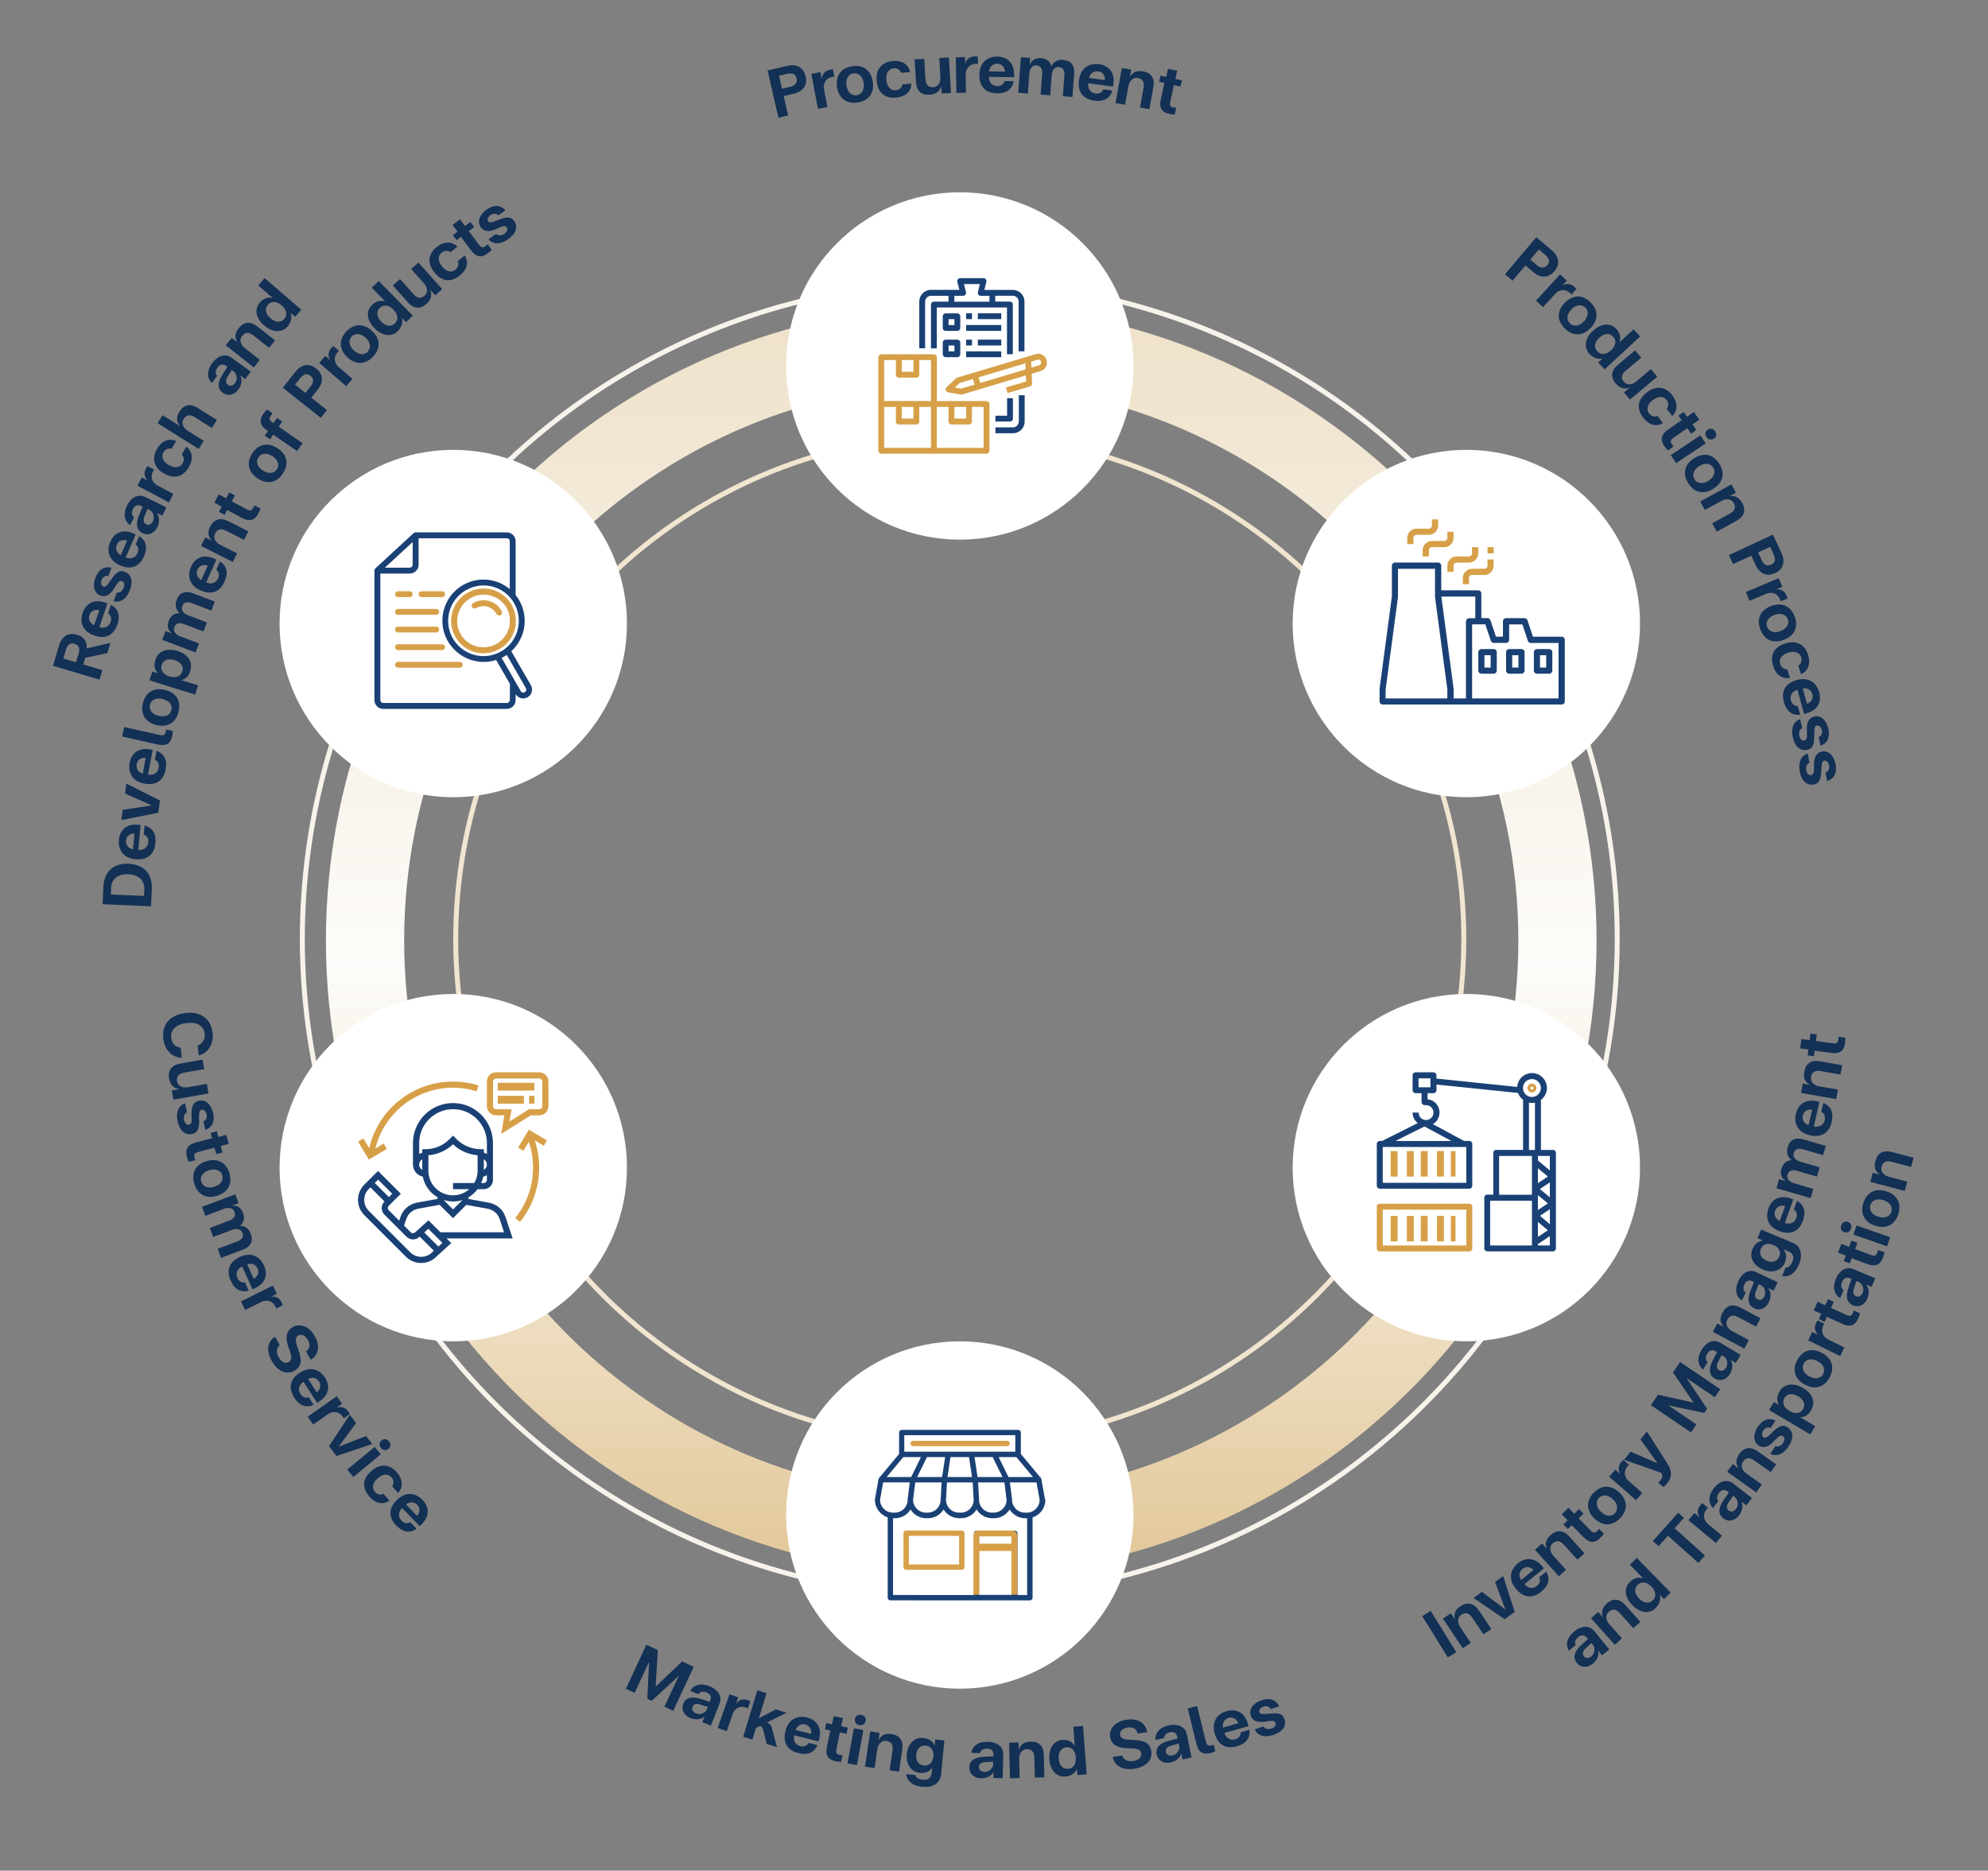 <?xml version="1.0" encoding="UTF-8"?>
<svg id="Layer_2" data-name="Layer 2" xmlns="http://www.w3.org/2000/svg" xmlns:xlink="http://www.w3.org/1999/xlink" viewBox="0 0 401.63 377.95">
  <rect x="0" y="0" width="401.63" height="377.95" fill="#808080" stroke="none"/>
  <defs>
    <linearGradient id="linear-gradient" x1="167.77" y1="211.4" x2="167.77" y2="210.4" gradientTransform="translate(-42872.8 54330.33) scale(256.71 -256.71)" gradientUnits="userSpaceOnUse">
      <stop offset="0" stop-color="#efe1c9"/>
      <stop offset=".52" stop-color="#fdfcfa"/>
      <stop offset="1" stop-color="#e2c798"/>
    </linearGradient>
    <clipPath id="clippath">
      <rect x="174.6" y="54.64" width="38.59" height="38.59" style="fill: none; stroke-width: 0px;"/>
    </clipPath>
    <clipPath id="clippath-1">
      <rect x="277.52" y="216.04" width="37.42" height="37.42" style="fill: none; stroke-width: 0px;"/>
    </clipPath>
    <clipPath id="clippath-2">
      <rect x="278.69" y="104.93" width="37.42" height="37.42" style="fill: none; stroke-width: 0px;"/>
    </clipPath>
    <clipPath id="clippath-3">
      <rect x="175.19" y="287.38" width="37.42" height="37.42" style="fill: none; stroke-width: 0px;"/>
    </clipPath>
    <clipPath id="clippath-4">
      <rect x="71.69" y="216.04" width="39.76" height="39.76" style="fill: none; stroke-width: 0px;"/>
    </clipPath>
    <clipPath id="clippath-5">
      <rect x="72.86" y="106.69" width="37.42" height="37.42" style="fill: none; stroke-width: 0px;"/>
    </clipPath>
  </defs>
  <g id="Layer_1-2" data-name="Layer 1">
    <g>
      <g id="Group_44472" data-name="Group 44472">
        <g id="Group_44469" data-name="Group 44469">
          <g id="Ellipse_80" data-name="Ellipse 80">
            <circle cx="193.9" cy="189.72" r="133.32" style="fill: none; stroke-width: 0px;"/>
            <circle cx="193.9" cy="189.72" r="132.82" style="fill: none; stroke: #f7f3eb;"/>
          </g>
          <path id="Subtraction_2-2" data-name="Subtraction 2-2" d="m194.2,318.36c-8.69,0-17.35-.87-25.87-2.61-16.42-3.36-32.02-9.92-45.9-19.31-20.63-13.93-36.79-33.55-46.5-56.47-3.28-7.76-5.79-15.83-7.48-24.09-3.48-17.07-3.48-34.67,0-51.74,3.36-16.42,9.92-32.02,19.31-45.9,13.93-20.63,33.55-36.79,56.47-46.5,7.76-3.28,15.84-5.79,24.09-7.48,17.07-3.48,34.67-3.48,51.74,0,16.42,3.36,32.02,9.92,45.9,19.31,20.63,13.93,36.79,33.55,46.5,56.47,3.28,7.76,5.79,15.84,7.48,24.09,3.48,17.07,3.48,34.67,0,51.74-3.36,16.42-9.92,32.02-19.31,45.9-13.93,20.63-33.55,36.79-56.47,46.5-7.76,3.28-15.83,5.79-24.09,7.48-8.51,1.74-17.18,2.61-25.87,2.61Zm0-240.9c-7.62,0-15.22.76-22.68,2.29-14.4,2.95-28.07,8.7-40.24,16.93-18.09,12.21-32.26,29.42-40.78,49.52-2.88,6.81-5.07,13.88-6.56,21.13-3.05,14.97-3.05,30.4,0,45.36,2.95,14.4,8.7,28.07,16.93,40.24,12.22,18.1,29.42,32.26,49.52,40.78,6.81,2.88,13.88,5.07,21.13,6.56,14.97,3.05,30.4,3.05,45.36,0,14.4-2.95,28.07-8.7,40.24-16.93,18.09-12.21,32.26-29.42,40.78-49.52,2.88-6.81,5.07-13.88,6.56-21.13,3.05-14.97,3.05-30.4,0-45.36-2.95-14.4-8.7-28.07-16.93-40.24-12.21-18.09-29.42-32.26-49.52-40.78-6.81-2.88-13.88-5.07-21.13-6.56-7.46-1.52-15.06-2.29-22.68-2.29h0Z" style="fill: url(#linear-gradient); stroke-width: 0px;"/>
          <g id="Ellipse_79" data-name="Ellipse 79">
            <circle cx="193.9" cy="189.72" r="102.33" style="fill: none; stroke-width: 0px;"/>
            <circle cx="193.9" cy="189.72" r="101.83" style="fill: none; stroke: #f1e5d0;"/>
          </g>
          <circle id="Ellipse_74-2" data-name="Ellipse 74-2" cx="193.91" cy="306.09" r="35.09" style="fill: #fff; stroke-width: 0px;"/>
          <circle id="Ellipse_75-2" data-name="Ellipse 75-2" cx="91.57" cy="125.98" r="35.09" style="fill: #fff; stroke-width: 0px;"/>
          <circle id="Ellipse_78-2" data-name="Ellipse 78-2" cx="91.57" cy="235.91" r="35.09" style="fill: #fff; stroke-width: 0px;"/>
          <circle id="Ellipse_76-2" data-name="Ellipse 76-2" cx="296.24" cy="125.98" r="35.09" style="fill: #fff; stroke-width: 0px;"/>
          <circle id="Ellipse_77-2" data-name="Ellipse 77-2" cx="296.24" cy="235.91" r="35.09" style="fill: #fff; stroke-width: 0px;"/>
          <circle id="Ellipse_73-2" data-name="Ellipse 73-2" cx="193.91" cy="73.94" r="35.09" style="fill: #fff; stroke-width: 0px;"/>
          <g style="clip-path: url(#clippath);">
            <g id="Mask_Group_37513" data-name="Mask Group 37513">
              <g id="Outline">
                <path id="Path_72685" data-name="Path 72685" d="m211.45,72.74c-.28-.94-1.27-1.47-2.21-1.19l-15.85,4.74c-.09.03-.17.07-.24.14l-1.93,1.81c-.24.22-.25.6-.03.84.09.09.2.16.33.18l2.6.46c.09.02.18.01.27-.02l12.86-3.85.06,1.22-4.09,1.22.34,1.13,4.53-1.35c.26-.08.43-.32.42-.59l-.09-1.97,1.82-.54c.94-.28,1.47-1.27,1.19-2.21h0Zm-17.25,5.78l-1.3-.23.96-.9,2.7-.81.34,1.13-2.7.8Zm3.83-1.15l-.34-1.13,9.46-2.83.06,1.22-9.18,2.75Zm12.24-3.84c-.07.14-.2.24-.35.29l-1.54.46-.06-1.22,1.26-.38c.31-.09.64.08.74.4.04.15.03.31-.05.45h0Z" style="fill: #d7a048; stroke-width: 0px;"/>
                <path id="Path_72686" data-name="Path 72686" d="m199.32,81.03h-10.05v-8.86c0-.33-.26-.59-.59-.59h-10.64c-.33,0-.59.26-.59.59h0v18.91c0,.33.26.59.59.59h21.27c.33,0,.59-.26.59-.59h0v-9.46c0-.33-.26-.59-.59-.59Zm-6.5,1.18h2.36v2.36h-2.36v-2.36Zm-10.64-9.46h2.36v2.36h-2.36v-2.36Zm-3.55,0h2.36v2.96c0,.33.26.59.59.59h3.55c.33,0,.59-.26.59-.59h0v-2.96h2.36v8.27h-9.46v-8.27Zm3.55,9.46h2.36v2.36h-2.36v-2.36Zm-3.55,0h2.36v2.96c0,.33.26.59.59.59h3.55c.33,0,.59-.26.59-.59h0v-2.96h2.36v8.27h-9.46v-8.27Zm20.09,8.27h-9.46v-8.27h2.36v2.96c0,.33.26.59.59.59h3.55c.33,0,.59-.26.59-.59h0v-2.96h2.36v8.27Z" style="fill: #d7a048; stroke-width: 0px;"/>
                <path id="Path_72690" data-name="Path 72690" d="m186.91,60.94c0-.65.53-1.18,1.18-1.18h3.54v1.18h-2.96c-.33,0-.59.26-.59.59h0v8.86h1.18v-8.27h14.18v9.45h1.18v-10.05c0-.33-.26-.59-.59-.59h-2.96v-1.18h3.54c.65,0,1.18.53,1.18,1.18v10.05h1.18v-10.05c0-1.31-1.06-2.36-2.36-2.36h-5.74l.41-1.63c.08-.32-.11-.64-.43-.72-.05-.01-.09-.02-.14-.02h-4.73c-.33,0-.59.27-.59.59,0,.05,0,.1.02.14l.41,1.63h-5.74c-1.31,0-2.36,1.06-2.36,2.36v9.45h1.18v-9.45Zm5.91-1.18h1.77c.33,0,.59-.27.59-.59,0-.05,0-.1-.02-.14l-.41-1.63h3.21l-.41,1.63c-.08.32.11.64.43.72.05.01.09.02.14.02h1.77v1.18h-7.09v-1.18Z" style="fill: #1a4175; stroke-width: 0px;"/>
                <path id="Path_72691" data-name="Path 72691" d="m205.82,85.17c0,.65-.53,1.18-1.18,1.18h-3.54v1.18h3.55c1.31,0,2.36-1.06,2.36-2.36v-5.32h-1.18v5.32Z" style="fill: #1a4175; stroke-width: 0px;"/>
                <path id="Path_72692" data-name="Path 72692" d="m204.64,84.58v-4.14h-1.18v3.55h-2.36v1.18h2.95c.33,0,.59-.26.59-.59h0Z" style="fill: #1a4175; stroke-width: 0px;"/>
                <path id="Path_72693" data-name="Path 72693" d="m194,63.9c0-.33-.26-.59-.59-.59h-2.36c-.33,0-.59.26-.59.59h0v2.36c0,.33.26.59.59.59h2.36c.33,0,.59-.26.59-.59h0v-2.36Zm-1.18,1.77h-1.18v-1.18h1.18v1.18Z" style="fill: #1a4175; stroke-width: 0px;"/>
                <path id="Path_72694" data-name="Path 72694" d="m193.41,68.62h-2.36c-.33,0-.59.26-.59.59h0v2.36c0,.33.26.59.59.59h2.36c.33,0,.59-.26.59-.59h0v-2.36c0-.33-.26-.59-.59-.59h0Zm-.59,2.36h-1.18v-1.18h1.18v1.18Z" style="fill: #1a4175; stroke-width: 0px;"/>
                <path id="Path_72695" data-name="Path 72695" d="m195.19,63.3h1.18v1.18h-1.18v-1.18Z" style="fill: #1a4175; stroke-width: 0px;"/>
                <path id="Path_72696" data-name="Path 72696" d="m195.19,65.67h7.09v1.18h-7.09v-1.18Z" style="fill: #1a4175; stroke-width: 0px;"/>
                <path id="Path_72697" data-name="Path 72697" d="m197.55,63.3h4.73v1.18h-4.73v-1.18Z" style="fill: #1a4175; stroke-width: 0px;"/>
                <path id="Path_72698" data-name="Path 72698" d="m195.19,68.62h1.18v1.18h-1.18v-1.18Z" style="fill: #1a4175; stroke-width: 0px;"/>
                <path id="Path_72699" data-name="Path 72699" d="m195.19,70.99h7.09v1.18h-7.09v-1.18Z" style="fill: #1a4175; stroke-width: 0px;"/>
                <path id="Path_72700" data-name="Path 72700" d="m197.55,68.62h4.73v1.18h-4.73v-1.18Z" style="fill: #1a4175; stroke-width: 0px;"/>
              </g>
            </g>
          </g>
          <g style="clip-path: url(#clippath-1);">
            <g id="Mask_Group_37515" data-name="Mask Group 37515">
              <g id="cargo">
                <g id="Group_40777" data-name="Group 40777">
                  <g id="Group_40776" data-name="Group 40776">
                    <rect id="Rectangle_27751" data-name="Rectangle 27751" x="280.95" y="232.56" width="1.4" height="5.15" style="fill: #d7a048; stroke-width: 0px;"/>
                  </g>
                </g>
                <g id="Group_40779" data-name="Group 40779">
                  <g id="Group_40778" data-name="Group 40778">
                    <rect id="Rectangle_27752" data-name="Rectangle 27752" x="284.22" y="232.56" width="1.4" height="5.15" style="fill: #d7a048; stroke-width: 0px;"/>
                  </g>
                </g>
                <g id="Group_40781" data-name="Group 40781">
                  <g id="Group_40780" data-name="Group 40780">
                    <rect id="Rectangle_27753" data-name="Rectangle 27753" x="287.03" y="232.56" width="1.4" height="5.15" style="fill: #d7a048; stroke-width: 0px;"/>
                  </g>
                </g>
                <g id="Group_40783" data-name="Group 40783">
                  <g id="Group_40782" data-name="Group 40782">
                    <rect id="Rectangle_27754" data-name="Rectangle 27754" x="290.31" y="232.56" width="1.4" height="5.15" style="fill: #d7a048; stroke-width: 0px;"/>
                  </g>
                </g>
                <g id="Group_40785" data-name="Group 40785">
                  <g id="Group_40784" data-name="Group 40784">
                    <rect id="Rectangle_27755" data-name="Rectangle 27755" x="293.11" y="232.56" width=".94" height="5.15" style="fill: #d7a048; stroke-width: 0px;"/>
                  </g>
                </g>
                <g id="Group_40787" data-name="Group 40787">
                  <g id="Group_40786" data-name="Group 40786">
                    <path id="Path_72675" data-name="Path 72675" d="m296.84,243.19h-18.09c-.33,0-.6.27-.6.6h0v8.44c0,.33.27.6.6.6h18.09c.33,0,.6-.27.6-.6h0v-8.44c0-.33-.27-.6-.6-.6h0Zm-.6,8.44h-16.89v-7.24h16.88v7.24Z" style="fill: #d7a048; stroke-width: 0px;"/>
                  </g>
                </g>
                <g id="Group_40789" data-name="Group 40789">
                  <g id="Group_40788" data-name="Group 40788">
                    <rect id="Rectangle_27756" data-name="Rectangle 27756" x="280.95" y="245.66" width="1.4" height="5.15" style="fill: #d7a048; stroke-width: 0px;"/>
                  </g>
                </g>
                <g id="Group_40791" data-name="Group 40791">
                  <g id="Group_40790" data-name="Group 40790">
                    <rect id="Rectangle_27757" data-name="Rectangle 27757" x="284.22" y="245.66" width="1.4" height="5.15" style="fill: #d7a048; stroke-width: 0px;"/>
                  </g>
                </g>
                <g id="Group_40793" data-name="Group 40793">
                  <g id="Group_40792" data-name="Group 40792">
                    <rect id="Rectangle_27758" data-name="Rectangle 27758" x="287.03" y="245.66" width="1.4" height="5.15" style="fill: #d7a048; stroke-width: 0px;"/>
                  </g>
                </g>
                <g id="Group_40795" data-name="Group 40795">
                  <g id="Group_40794" data-name="Group 40794">
                    <rect id="Rectangle_27759" data-name="Rectangle 27759" x="290.31" y="245.66" width="1.4" height="5.15" style="fill: #d7a048; stroke-width: 0px;"/>
                  </g>
                </g>
                <g id="Group_40797" data-name="Group 40797">
                  <g id="Group_40796" data-name="Group 40796">
                    <rect id="Rectangle_27760" data-name="Rectangle 27760" x="293.11" y="245.66" width=".94" height="5.15" style="fill: #d7a048; stroke-width: 0px;"/>
                  </g>
                </g>
                <g id="Group_40799" data-name="Group 40799">
                  <g id="Group_40798" data-name="Group 40798">
                    <path id="Path_72676" data-name="Path 72676" d="m313.72,232.34h-2.41v-10.12c1.33-.99,1.6-2.88.61-4.21-.99-1.33-2.88-1.6-4.21-.61-.7.52-1.14,1.33-1.2,2.2l-16.31-1.69v-.66c0-.33-.27-.6-.6-.6h0s-3.62,0-3.62,0c-.33,0-.6.27-.6.6h0v3.02c0,.33.27.6.6.6h1.21v1.81c0,.33.27.6.6.6h.3c.83,0,1.51.67,1.51,1.5,0,.83-.67,1.51-1.5,1.51s-1.51-.67-1.51-1.5c0,0,0,0,0,0h-1.21c0,.83.39,1.61,1.04,2.12l-7.21,3.61h-.46c-.33,0-.6.27-.6.6h0v8.44c0,.33.27.6.6.6h18.09c.33,0,.6-.27.6-.6h0v-8.44c0-.33-.27-.6-.6-.6h-1.05l-6.32-3.4c1.29-.75,1.73-2.4.99-3.69-.43-.75-1.2-1.25-2.06-1.34v-1.23h1.21c.33,0,.6-.27.6-.6h0v-1.14l16.47,1.7c.2.55.55,1.03,1.02,1.38v10.12h-5.42c-.33,0-.6.27-.6.6h0v8.44h-1.21c-.33,0-.6.27-.6.6h0v10.26c0,.33.27.6.6.6h13.27c.33,0,.6-.27.6-.6h0v-19.3c0-.33-.27-.6-.6-.6Zm-17.49-.6v7.24h-16.88v-7.24h16.88Zm-3-1.21h-11.33l5.88-2.94,5.45,2.94Zm-4.24-10.86h-2.41v-1.81h2.41v1.81Zm20.5-1.66c1,0,1.81.81,1.81,1.81s-.81,1.81-1.81,1.81-1.81-.81-1.81-1.81c0-1,.81-1.81,1.81-1.81,0,0,0,0,0,0h0Zm1.21,18.02l2.01,1.67-2.01,1.34v-3.01Zm2.01,7.1l-2.01,1.34v-3.01l2.01,1.67Zm0,5.43l-2.01,1.34v-3.01l2.01,1.67Zm-3.22,3.07h-8.44v-9.04h8.44v9.04Zm0-10.25h-6.63v-7.84h6.63v7.84Zm.6-9.05h-1.2v-9.56c.4.08.81.08,1.21,0v9.56Zm3.02,19.3h-2.41v-.28l2.41-1.61v1.89Zm0-4.3l-2-1.68,2.01-1.34v3.02Zm0-5.43l-2.01-1.67,2.01-1.34v3.01Zm0-5.43l-2.41-2.01v-.92h2.41v2.93Z" style="fill: #1a4175; stroke-width: 0px;"/>
                  </g>
                </g>
                <g id="Group_40801" data-name="Group 40801">
                  <g id="Group_40800" data-name="Group 40800">
                    <path id="Path_72677" data-name="Path 72677" d="m309.49,218.92c-.5,0-.9.4-.9.9,0,.5.4.9.9.9.5,0,.9-.4.9-.9h0c0-.5-.4-.9-.9-.9Zm0,1.21c-.17,0-.3-.13-.3-.3s.13-.3.3-.3c.17,0,.3.13.3.3h0c0,.17-.13.3-.3.3Z" style="fill: #d7a048; stroke-width: 0px;"/>
                  </g>
                </g>
              </g>
            </g>
          </g>
          <g style="clip-path: url(#clippath-2);">
            <g id="Mask_Group_37512" data-name="Mask Group 37512">
              <g id="factory">
                <path id="Path_72655" data-name="Path 72655" d="m287.42,111.17v1.25h1.25v-1.25c0-.34.28-.62.62-.62h2.5c1.03,0,1.87-.84,1.87-1.87h0v-1.25h-1.25v1.25c0,.34-.28.62-.62.62h-2.5c-1.03,0-1.87.84-1.87,1.87Z" style="fill: #d7a048; stroke-width: 0px;"/>
                <path id="Path_72656" data-name="Path 72656" d="m285.55,108.68c0-.34.28-.62.62-.62h2.5c1.03,0,1.87-.84,1.87-1.87h0v-1.25h-1.25v1.25c0,.34-.28.62-.62.62h-2.49c-1.03,0-1.87.84-1.87,1.87h0v1.25h1.25v-1.25Z" style="fill: #d7a048; stroke-width: 0px;"/>
                <path id="Path_72657" data-name="Path 72657" d="m295.53,116.78v1.25h1.25v-1.25c0-.34.28-.62.62-.62h2.49c1.03,0,1.87-.84,1.87-1.87h0v-1.25h-1.25v1.25c0,.34-.28.62-.62.62h-2.49c-1.03,0-1.87.84-1.87,1.87h0Z" style="fill: #d7a048; stroke-width: 0px;"/>
                <path id="Path_72658" data-name="Path 72658" d="m292.41,114.29v1.25h1.25v-1.25c0-.34.28-.62.62-.62h2.49c1.03,0,1.87-.84,1.87-1.87h0v-1.25h-1.25v1.25c0,.34-.28.62-.62.62h-2.49c-1.03,0-1.87.84-1.87,1.87h0Z" style="fill: #d7a048; stroke-width: 0px;"/>
                <path id="Path_72659" data-name="Path 72659" d="m315.49,128.64h-5.79l-1.11-3.32c-.08-.25-.32-.43-.59-.43h-3.74c-.34,0-.62.28-.62.62h0v3.12h-1.42l-1.11-3.32c-.08-.25-.32-.43-.59-.43h-1.25v-4.99c0-.34-.28-.62-.62-.62h-7.48v-4.99c0-.34-.28-.62-.62-.62h-8.73c-.34,0-.62.28-.62.62h0v6.2l-2.49,18.67s0,.05,0,.08v2.49c0,.34.28.62.62.62h36.18c.34,0,.62-.28.62-.62v-12.47c0-.34-.28-.62-.62-.62Zm-35.55,10.64l2.49-18.67s0-.05,0-.08v-5.61h7.48v5.61s0,.05,0,.08l2.49,18.67v1.83h-12.47v-1.83Zm16.22-13.76v15.59h-2.49v-1.87s0-.05,0-.08l-2.48-18.63h6.86v4.37h-1.25c-.34,0-.62.28-.62.62h0Zm18.71,15.59h-17.46v-14.97h2.67l1.11,3.32c.08.25.32.43.59.43h2.49c.34,0,.62-.28.62-.62h0v-3.12h2.67l1.11,3.32c.08.25.32.43.59.43h5.61v11.23Z" style="fill: #1a4175; stroke-width: 0px;"/>
                <path id="Path_72660" data-name="Path 72660" d="m301.77,131.13h-2.49c-.34,0-.62.28-.62.62v3.74c0,.34.28.62.62.62h2.49c.34,0,.62-.28.62-.62v-3.74c0-.34-.28-.62-.62-.62Zm-.62,3.74h-1.25v-2.49h1.25v2.49Z" style="fill: #1a4175; stroke-width: 0px;"/>
                <path id="Path_72661" data-name="Path 72661" d="m307.38,131.13h-2.49c-.34,0-.62.28-.62.62v3.74c0,.34.28.62.62.62h2.49c.34,0,.62-.28.62-.62v-3.74c0-.34-.28-.62-.62-.62Zm-.62,3.74h-1.25v-2.49h1.25v2.49Z" style="fill: #1a4175; stroke-width: 0px;"/>
                <path id="Path_72662" data-name="Path 72662" d="m310.5,136.12h2.49c.34,0,.62-.28.62-.62v-3.74c0-.34-.28-.62-.62-.62h-2.49c-.34,0-.62.28-.62.62v3.74c0,.34.28.62.62.62Zm.62-3.74h1.25v2.49h-1.25v-2.49Z" style="fill: #1a4175; stroke-width: 0px;"/>
                <path id="Path_72663" data-name="Path 72663" d="m300.52,110.55h1.25v1.25h-1.25v-1.25Z" style="fill: #d7a048; stroke-width: 0px;"/>
              </g>
            </g>
          </g>
          <g style="clip-path: url(#clippath-3);">
            <g id="Mask_Group_37516" data-name="Mask Group 37516">
              <g id="Group_40808" data-name="Group 40808">
                <g id="online-shop">
                  <g id="Group_40803" data-name="Group 40803">
                    <g id="Group_40802" data-name="Group 40802">
                      <path id="Path_72678" data-name="Path 72678" d="m211.11,302.91l-.72-4.03s0-.03,0-.04v-.02s-.02-.03-.02-.05v-.02s-.03-.04-.04-.06h0s-.02-.05-.03-.06h0s-4.06-4.87-4.06-4.87v-4.33c0-.3-.24-.54-.54-.54,0,0,0,0,0,0h-23.52c-.3,0-.54.24-.54.54h0v4.33l-4.05,4.86h0s-.03.04-.04.06v.02s-.04.04-.04.06h0s-.02.05-.02.08h0s0,.03-.01.05l-.72,4.04s0,.07,0,.1c0,1.61,1.05,3.04,2.58,3.53v16.23c0,.3.24.54.54.54h4.99c.3,0,.54-.24.54-.54s-.24-.54-.54-.54h-4.45v-15.51h.38c1.29,0,2.49-.67,3.16-1.77.67,1.1,1.87,1.77,3.16,1.77h.35c1.29,0,2.49-.67,3.16-1.77.67,1.1,1.87,1.77,3.16,1.77h.35c1.29,0,2.49-.67,3.16-1.77.67,1.1,1.87,1.77,3.16,1.77h.35c1.29,0,2.49-.67,3.16-1.77.67,1.1,1.87,1.77,3.16,1.77h.38v15.52h-1.95v-12.46c0-.3-.24-.54-.54-.54h-7.71c-.3,0-.54.24-.54.54v12.46h-11.88c-.3,0-.54.24-.54.54s.24.54.54.54h23.18c.3,0,.54-.24.54-.54v-16.23c1.54-.49,2.58-1.92,2.58-3.53,0-.03,0-.06,0-.1Zm-6.7,19.31h-6.62v-9.02h6.63v9.02Zm0-10.1h-6.62v-1.82h6.63v1.82Zm-21.72-22.15h22.43v3.33h-22.43v-3.33Zm13.7,8.45h-4.97l.61-4.03h3.74l.61,4.03Zm-13.02,4.51s0,.05,0,.07c0,1.44-1.17,2.61-2.61,2.61h-.36c-1.43,0-2.59-1.14-2.61-2.57l.63-3.54h5.38l-.43,3.42Zm-4.24-4.51l3.36-4.03h3.57l-1.98,4.03h-4.95Zm10.9,4.55v.03c0,1.44-1.17,2.61-2.61,2.61h-.35c-1.43,0-2.59-1.15-2.61-2.58l.21-1.66.24-1.86h5.32l-.19,3.46Zm.29-4.55h-5.03l1.98-4.03h3.67l-.61,4.03Zm3.76,7.19h-.35c-1.44,0-2.6-1.16-2.61-2.6l.05-.83.14-2.67h5.2l.16,2.96.04.55c0,1.44-1.18,2.6-2.61,2.6h0Zm2.8-11.22h3.67l1.98,4.03h-5.04l-.61-4.03Zm3.87,11.22h-.35c-1.44,0-2.61-1.17-2.61-2.61v-.03l-.19-3.46h5.32l.44,3.52c-.02,1.43-1.18,2.58-2.62,2.58h0Zm2.99-7.19l-1.98-4.03h3.57l3.36,4.03h-4.95Zm3.68,7.19h-.35c-1.44,0-2.61-1.17-2.61-2.61,0-.02,0-.05,0-.07l-.43-3.42h5.38l.63,3.54c-.03,1.43-1.19,2.57-2.62,2.57h0Z" style="fill: #1a4175; stroke-width: 0px;"/>
                      <path id="Subtraction_1" data-name="Subtraction 1" d="m197.85,322.19h-1.18v-11.97c0-.55.45-1,1-1h6.84c.55,0,1,.45,1,1h0v11.97h-1.18v-11.79h-6.49v11.79h0Z" style="fill: #d7a048; stroke-width: 0px;"/>
                    </g>
                    <rect id="Rectangle_27764" data-name="Rectangle 27764" x="196.97" y="311.88" width="7.96" height="1.47" style="fill: #d7a048; stroke-width: 0px;"/>
                  </g>
                  <g id="Group_40805" data-name="Group 40805">
                    <g id="Group_40804" data-name="Group 40804">
                      <path id="Path_72679" data-name="Path 72679" d="m194.31,309.22h-11.25c-.3,0-.54.24-.54.54v6.86c0,.3.24.54.54.54h11.25c.3,0,.54-.24.54-.54h0v-6.86c0-.3-.24-.54-.54-.54h0Zm-10.7,6.86v-5.78h10.16v5.78h-10.16Z" style="fill: #d7a048; stroke-width: 0px;"/>
                    </g>
                  </g>
                  <g id="Group_40807" data-name="Group 40807">
                    <g id="Group_40806" data-name="Group 40806">
                      <path id="Path_72680" data-name="Path 72680" d="m203.47,291.1h-18.99c-.3,0-.54.24-.54.54s.24.54.54.54h18.99c.3,0,.54-.24.54-.54s-.24-.54-.54-.54Z" style="fill: #d7a048; stroke-width: 0px;"/>
                    </g>
                  </g>
                </g>
              </g>
            </g>
          </g>
          <g style="clip-path: url(#clippath-4);">
            <g id="Mask_Group_37517" data-name="Mask Group 37517">
              <g id="customer-service">
                <g id="Group_40812" data-name="Group 40812">
                  <g id="Group_40811" data-name="Group 40811">
                    <path id="Path_72681" data-name="Path 72681" d="m103.57,250.21l-1.44-4.32c-.5-1.51-1.79-2.62-3.35-2.9l-4.15-.76v-.32c.72-.42,1.35-.98,1.85-1.65h1.25c1.03,0,1.86-.84,1.86-1.86v-7.46c0-4.46-3.62-8.08-8.08-8.08s-8.08,3.62-8.08,8.08h0v4.35c0,1.18.83,2.19,1.98,2.43.35,1.76,1.44,3.28,2.99,4.18v.32l-4.15.76c-1.56.28-2.85,1.39-3.35,2.9l-.25.75-2.12-2.12c-.24-.24-.24-.64,0-.88l2.45-2.45-4.61-4.6-2.77,2.77c-1.7,1.7-1.7,4.45,0,6.15,0,0,0,0,0,0l8.4,8.4c1.69,1.69,4.43,1.7,6.13.02l3.03-2.77-.94-.94h13.34Zm-5.21-11.81c0,.34-.28.62-.62.62h-.52c.18-.42.32-.85.41-1.29.26-.06.51-.16.74-.29v.97Zm-.62-2.04v-2.14c.59.34.8,1.09.46,1.68-.11.19-.27.35-.46.46Zm-12.43,0c-.59-.34-.8-1.09-.46-1.68.11-.19.27-.35.46-.46v2.14Zm0-4.18v.71c-.22.06-.43.14-.62.26v-2.21c0-3.78,3.06-6.84,6.84-6.84s6.84,3.06,6.84,6.84v2.21c-.19-.11-.4-.2-.62-.26v-.71h-.62c-1.83,0-3.58-.72-4.87-2.01l-.73-.73-.73.73c-1.29,1.29-3.04,2.02-4.87,2.01h-.62Zm1.24,4.35v-3.13c1.86-.14,3.62-.92,4.97-2.21,1.35,1.29,3.11,2.07,4.97,2.21v3.13c0,.87-.23,1.73-.67,2.49h-4.3v1.24h3.28c-2.05,1.81-5.19,1.62-7.01-.43-.8-.91-1.25-2.08-1.24-3.29h0Zm6.84,5.93v.03l-1.86,1.86-1.86-1.86v-.03c1.21.38,2.52.38,3.73,0Zm-11.3,3.82c.36-1.08,1.28-1.87,2.39-2.07l4.34-.79,2.7,2.7,2.69-2.69,4.34.79c1.12.2,2.03,1,2.39,2.07l.89,2.68h-12.85l-2.42-2.42-2.69,2.43c-.25.24-.63.24-.88,0l-1.36-1.36.44-1.34Zm-5.7-7.95l2.85,2.85-.67.68-2.85-2.85.67-.68Zm10.9,14.69c-1.21,1.21-3.18,1.21-4.4,0l-8.4-8.4c-1.21-1.21-1.21-3.18,0-4.39l.34-.34,2.85,2.85-.02.02c-.73.73-.73,1.91,0,2.64l4.46,4.46c.35.35.82.55,1.32.55.49,0,.95-.18,1.3-.53l.05-.04,2.86,2.86-.37.32Zm1.28-1.16l-2.86-2.86.82-.74,2.85,2.85-.82.75Z" style="fill: #1a4175; stroke-width: 0px;"/>
                  </g>
                </g>
                <g id="Group_40814" data-name="Group 40814">
                  <g id="Group_40813" data-name="Group 40813">
                    <path id="Path_72682" data-name="Path 72682" d="m108.93,216.65h-8.7c-1.03,0-1.86.84-1.86,1.86v4.97c0,1.03.83,1.86,1.86,1.86h1.66l-.64,3.75,6-3.75h1.69c1.03,0,1.86-.84,1.86-1.86v-4.97c0-1.03-.84-1.86-1.87-1.86Zm.62,6.84c0,.34-.28.62-.62.62h-2.04l-3.95,2.47.42-2.47h-3.13c-.34,0-.62-.28-.62-.62v-4.97c0-.34.28-.62.62-.62h8.7c.34,0,.62.28.62.62v4.97Z" style="fill: #d7a048; stroke-width: 0px;"/>
                  </g>
                </g>
                <g id="Group_40816" data-name="Group 40816">
                  <g id="Group_40815" data-name="Group 40815">
                    <rect id="Rectangle_27766" data-name="Rectangle 27766" x="100.56" y="218.76" width="7.39" height="1.58" style="fill: #d7a048; stroke-width: 0px;"/>
                  </g>
                </g>
                <g id="Group_40818" data-name="Group 40818">
                  <g id="Group_40817" data-name="Group 40817">
                    <rect id="Rectangle_27767" data-name="Rectangle 27767" x="100.56" y="221.4" width="5.28" height="1.58" style="fill: #d7a048; stroke-width: 0px;"/>
                  </g>
                </g>
                <g id="Group_40820" data-name="Group 40820">
                  <g id="Group_40819" data-name="Group 40819">
                    <rect id="Rectangle_27768" data-name="Rectangle 27768" x="106.9" y="221.4" width="1.06" height="1.58" style="fill: #d7a048; stroke-width: 0px;"/>
                  </g>
                </g>
                <g id="Group_40822" data-name="Group 40822">
                  <g id="Group_40821" data-name="Group 40821">
                    <path id="Path_72683" data-name="Path 72683" d="m91.52,218.52c-8.09,0-15.1,5.58-16.93,13.45l-1.18-1.96-1.07.64,2.18,3.64,3.64-2.18-.64-1.07-1.69,1.01c2.14-8.67,10.9-13.96,19.57-11.81.3.07.6.16.9.25l.37-1.19c-1.67-.52-3.41-.78-5.16-.78Z" style="fill: #d7a048; stroke-width: 0px;"/>
                  </g>
                </g>
                <g id="Group_40824" data-name="Group 40824">
                  <g id="Group_40823" data-name="Group 40823">
                    <path id="Path_72684" data-name="Path 72684" d="m110.49,230.41l-3.64-2.18-2.18,3.64,1.07.64,1.09-1.81c1.8,5.26.76,11.08-2.74,15.4l.96.78c3.75-4.63,4.87-10.85,2.98-16.49l1.83,1.1.64-1.07Z" style="fill: #d7a048; stroke-width: 0px;"/>
                  </g>
                </g>
              </g>
            </g>
          </g>
          <g style="clip-path: url(#clippath-5);">
            <g id="Mask_Group_37514" data-name="Mask Group 37514">
              <g id="file">
                <g id="Group_40775" data-name="Group 40775">
                  <g id="Group_40774" data-name="Group 40774">
                    <path id="Path_72666" data-name="Path 72666" d="m80.4,124.21h7.73c.33,0,.59-.27.59-.59s-.27-.59-.59-.59h-7.73c-.33,0-.59.27-.59.59s.27.59.59.59h0Z" style="fill: #d7a048; stroke-width: 0px;"/>
                    <path id="Path_72667" data-name="Path 72667" d="m80.4,127.78h7.73c.33,0,.59-.27.59-.59s-.27-.59-.59-.59h-7.73c-.33,0-.59.27-.59.59s.27.59.59.59h0Z" style="fill: #d7a048; stroke-width: 0px;"/>
                    <path id="Path_72668" data-name="Path 72668" d="m80.4,131.34h8.92c.33,0,.59-.27.59-.59s-.27-.59-.59-.59h-8.92c-.33,0-.59.27-.59.59s.27.59.59.59h0Z" style="fill: #d7a048; stroke-width: 0px;"/>
                    <path id="Path_72669" data-name="Path 72669" d="m92.88,133.72h-12.48c-.33,0-.59.27-.59.59s.27.59.59.59h12.48c.33,0,.59-.27.59-.59s-.27-.59-.59-.59Z" style="fill: #d7a048; stroke-width: 0px;"/>
                    <path id="Path_72670" data-name="Path 72670" d="m85.16,120.64h4.16c.33,0,.59-.27.59-.59s-.27-.59-.59-.59h-4.16c-.33,0-.59.27-.59.59s.27.59.59.59Z" style="fill: #d7a048; stroke-width: 0px;"/>
                    <path id="Path_72671" data-name="Path 72671" d="m80.4,120.64h2.38c.33,0,.59-.27.59-.59s-.27-.59-.59-.59h-2.38c-.33,0-.59.27-.59.59s.27.59.59.59h0Z" style="fill: #d7a048; stroke-width: 0px;"/>
                    <path id="Path_72672" data-name="Path 72672" d="m94.42,119.78c-3.13,1.8-4.21,5.8-2.4,8.93,1.8,3.13,5.8,4.21,8.93,2.4,1.11-.64,2.01-1.59,2.58-2.73h0c.1-.22.19-.43.27-.65.02-.05.03-.1.05-.14.07-.2.13-.4.18-.61,0-.02.01-.04.02-.07.05-.22.1-.45.12-.68,0-.02,0-.05,0-.07h0c.06-.51.06-1.01,0-1.5v-.02c-.03-.23-.07-.45-.12-.67h0s-.02-.08-.03-.12c-.05-.19-.1-.37-.16-.55-.02-.05-.04-.11-.06-.16-.08-.21-.17-.42-.27-.62v-.02s0,0,0,0c-.05-.11-.11-.22-.17-.33-1.81-3.12-5.81-4.19-8.93-2.38Zm8.04,3.24v.02c.09.17.17.34.23.51.01.03.02.06.03.09.06.18.12.35.16.54v.02c.04.19.08.38.1.57v1.31c-.02.19-.06.39-.1.58h0c-.04.19-.1.37-.16.54-.01.03-.02.07-.04.1-.07.18-.14.36-.23.54h0c-.47.93-1.2,1.7-2.1,2.22-2.55,1.48-5.82.61-7.3-1.94,0,0,0,0,0,0h0c-1.45-2.59-.53-5.85,2.05-7.3,2.53-1.42,5.73-.56,7.22,1.93.04.08.09.16.14.26h0Z" style="fill: #d7a048; stroke-width: 0px;"/>
                    <path id="Path_72673" data-name="Path 72673" d="m101.37,123.51c-.03-.05-.06-.11-.09-.16-1.15-1.99-3.69-2.67-5.68-1.52-.29.15-.4.51-.25.8.15.29.51.4.8.25.01,0,.03-.02.04-.02.45-.26.96-.4,1.48-.4,1.07,0,2.06.57,2.59,1.5l.07.12c.18.28.55.36.83.18.23-.15.33-.44.24-.7l-.03-.05Z" style="fill: #d7a048; stroke-width: 0px;"/>
                    <path id="Path_72674" data-name="Path 72674" d="m107.26,138.45h0s-3.96-6.87-3.96-6.87l.09-.09c.23-.21.44-.44.64-.68,2.27-2.68,2.61-6.5.86-9.54-.21-.36-.45-.71-.72-1.03v-10.9c0-.98-.8-1.78-1.78-1.78,0,0,0,0,0,0h-18.43s-.02,0-.04,0c-.05,0-.09.01-.14.03-.02,0-.04.01-.06.02-.06.03-.12.06-.17.11l-7.73,7.13c-.05.05-.1.11-.13.18,0,.02-.02.04-.02.06-.02.05-.03.11-.03.16,0,.01,0,.02,0,.04v26.15c0,.98.8,1.78,1.78,1.78h24.97c.98,0,1.78-.8,1.78-1.78h0v-1.21c.49.84,1.57,1.13,2.42.64h0c.85-.49,1.15-1.57.66-2.43,0,0,0,0,0,0Zm-3.4-16.59c1.5,2.61,1.21,5.88-.73,8.18-.17.21-.36.4-.56.58-.13.12-.27.25-.41.36-.58.46-1.22.83-1.91,1.1-3.67,1.42-7.8-.4-9.23-4.07-1.27-3.28.04-7,3.09-8.76h0c.25-.14.51-.27.77-.38.05-.02.11-.05.16-.07.25-.1.51-.19.77-.26.05-.01.1-.02.15-.04.24-.06.49-.11.74-.15.03,0,.06-.01.1-.02.27-.03.53-.05.8-.05h.21c.13,0,.26,0,.39.02.08,0,.15.01.23.02.15.02.3.04.44.06.06.01.11.02.17.03.2.04.4.09.6.14.04.01.09.03.13.04.15.05.31.1.46.16.07.03.13.06.2.08.13.05.25.11.38.17.07.03.14.07.21.11.12.07.24.13.35.2.07.04.13.08.2.12.12.08.24.16.36.25.06.04.11.08.16.12.17.13.33.27.49.43.2.18.38.37.55.58.27.32.52.66.72,1.02Zm-20.49-12.35v4.59c0,.33-.27.59-.59.59h-5.02l5.61-5.18Zm19.62,31.93c0,.33-.27.59-.59.59h-24.97c-.33,0-.59-.27-.59-.59h0v-25.56h5.95c.98,0,1.78-.8,1.78-1.78v-5.35h17.83c.33,0,.59.27.59.59h0v9.68s-.04-.03-.05-.04c-.08-.07-.17-.13-.25-.19s-.18-.14-.28-.21-.18-.12-.26-.17-.19-.12-.29-.18-.18-.1-.27-.15-.2-.11-.3-.16-.18-.09-.28-.13-.21-.09-.32-.13-.19-.07-.28-.1-.22-.07-.33-.11c-.09-.03-.19-.06-.28-.08-.11-.03-.22-.06-.34-.08l-.28-.06c-.12-.02-.23-.04-.35-.06-.09-.01-.19-.02-.28-.03-.12-.01-.24-.02-.36-.03-.09,0-.19-.01-.28-.01h-.36c-.09,0-.18,0-.28,0-.12,0-.25.02-.37.03-.09,0-.18.02-.27.03-.12.02-.25.04-.37.06-.09.02-.17.03-.26.05-.13.03-.26.06-.38.09-.08.02-.17.04-.25.06-.13.04-.26.09-.4.13-.08.03-.15.05-.23.08-.14.06-.29.12-.43.18-.06.03-.12.05-.18.08-.2.1-.4.2-.6.31-3.98,2.3-5.34,7.38-3.05,11.36,0,0,0,0,0,0h0c.11.19.23.38.36.56.04.06.08.11.12.16.09.13.19.25.28.37.04.06.09.11.14.16.11.13.22.25.34.37.03.03.07.07.1.11.15.15.31.3.47.43.04.03.07.06.11.09.13.11.26.21.4.31l.17.12c.13.09.26.17.39.25.05.03.1.07.16.1.36.21.75.4,1.14.55.06.02.12.05.18.07.14.05.28.1.43.15.07.02.13.04.2.06.15.04.31.08.47.12.05.01.1.02.15.03.2.04.41.07.62.1.05,0,.11.01.16.02.16.02.31.03.47.04.07,0,.15,0,.22,0s.12,0,.19,0,.12,0,.17,0c.14,0,.27,0,.41-.02.11,0,.21-.02.32-.03.14-.02.27-.04.41-.06.11-.02.21-.03.32-.06.14-.03.27-.06.4-.09.11-.03.21-.06.32-.09.04-.01.09-.02.13-.04l2.78,4.82v3.26Zm3.3-1.95c-.04.15-.14.28-.27.36-.28.17-.65.07-.81-.21,0,0,0,0,0,0h0l-1.09-1.89s0-.01,0-.02l-2.78-4.81c.18-.09.36-.18.53-.28s.34-.2.51-.32l3.87,6.72c.08.14.1.3.06.45h0Z" style="fill: #1a4175; stroke-width: 0px;"/>
                  </g>
                </g>
              </g>
            </g>
          </g>
        </g>
      </g>
      <g>
        <path d="m159.07,13.31c.95-.22,1.75-.15,2.4.22.65.36,1.08.99,1.29,1.89.21.89.09,1.65-.33,2.26-.43.62-1.11,1.03-2.06,1.25l-2.05.47.9,3.93-1.95.45-2.2-9.55,4-.92Zm.57,4.22c.52-.12.89-.32,1.11-.61.22-.29.28-.65.18-1.08-.11-.49-.35-.79-.7-.91-.36-.11-.82-.11-1.39.03l-1.46.34.6,2.62,1.66-.38Z" style="fill: #133055; stroke-width: 0px;"/>
        <path d="m166.03,15.8c.07-.45.24-.82.51-1.12.28-.3.68-.5,1.2-.6.17-.03.35-.05.54-.06l.28,1.49c-.4.02-.74.1-1.03.24-.29.15-.52.33-.7.57-.17.23-.29.5-.36.79s-.07.6,0,.9l.68,3.62-1.9.36-1.34-7.07,1.84-.35.23,1.24h.03Z" style="fill: #133055; stroke-width: 0px;"/>
        <path d="m172.17,13.38c.55-.08,1.06-.08,1.53.02.47.09.88.28,1.24.54.36.27.66.61.9,1.05s.4.94.49,1.53c.09.58.08,1.11-.02,1.59-.1.48-.29.9-.55,1.25-.26.36-.61.65-1.03.88-.42.23-.91.39-1.47.47-.54.08-1.05.08-1.52-.02-.47-.09-.88-.27-1.24-.53-.36-.26-.66-.61-.9-1.03-.24-.43-.4-.93-.49-1.51-.09-.59-.08-1.13.02-1.61.1-.48.29-.9.55-1.27.27-.36.61-.66,1.03-.88s.9-.38,1.44-.47Zm.89,5.87c.24-.04.46-.12.66-.25s.36-.3.49-.51c.13-.21.22-.46.27-.74.05-.29.05-.6,0-.96-.05-.36-.15-.67-.28-.94s-.29-.48-.48-.64c-.18-.16-.39-.27-.62-.34-.23-.06-.46-.08-.7-.04-.47.07-.85.32-1.13.75-.28.43-.36,1.01-.25,1.74.05.35.15.66.28.91.13.26.29.47.47.63s.38.27.61.34c.23.06.46.08.69.04Z" style="fill: #133055; stroke-width: 0px;"/>
        <path d="m180.98,18.24c.35-.04.65-.16.89-.36.24-.2.38-.48.42-.82l1.82-.19c-.02.82-.29,1.47-.82,1.96-.53.49-1.27.78-2.2.88-1.12.12-2.03-.1-2.73-.67s-1.11-1.43-1.23-2.62c-.13-1.2.1-2.15.67-2.85.57-.7,1.41-1.11,2.5-1.23.93-.1,1.71.05,2.34.43s1.04.98,1.23,1.77l-1.81.19c-.13-.34-.33-.59-.61-.75-.27-.15-.59-.21-.94-.18-.5.05-.88.29-1.15.71s-.36.99-.29,1.69c.07.69.28,1.21.63,1.57s.77.51,1.27.46Z" style="fill: #133055; stroke-width: 0px;"/>
        <path d="m191.7,11.6l.42,7.18-1.87.11-.08-1.47h-.04c-.08.32-.2.58-.37.8-.17.22-.36.39-.58.52-.22.13-.45.23-.69.29s-.48.1-.7.11c-.83.05-1.48-.15-1.96-.59-.47-.44-.74-1.14-.79-2.09l-.26-4.46,1.94-.11.24,4.09c.03.56.18.98.44,1.26.26.28.64.4,1.14.38.48-.03.85-.23,1.11-.62.25-.38.36-.86.33-1.44l-.22-3.84,1.96-.11Z" style="fill: #133055; stroke-width: 0px;"/>
        <path d="m195.02,12.8c.14-.43.37-.77.69-1.02.32-.25.75-.38,1.28-.39.17,0,.35,0,.55.03l.03,1.51c-.39-.05-.75-.03-1.06.07s-.57.24-.78.44c-.21.2-.37.44-.48.72s-.16.58-.16.89l.07,3.68-1.93.04-.14-7.19,1.88-.04.02,1.26h.03Z" style="fill: #133055; stroke-width: 0px;"/>
        <path d="m199.77,15.51c0,.58.17,1.03.48,1.37.31.33.71.5,1.21.51.38,0,.7-.07.96-.24s.44-.43.54-.78l1.82.03c-.14.83-.5,1.45-1.07,1.86s-1.34.61-2.31.59c-1.13-.02-2.01-.35-2.63-.99-.62-.64-.93-1.57-.91-2.78,0-.58.1-1.1.28-1.55.18-.45.42-.84.74-1.15.32-.31.7-.55,1.15-.71s.94-.24,1.48-.23c.55,0,1.03.1,1.45.28.42.18.77.43,1.06.75.29.32.5.7.65,1.15.14.45.21.95.2,1.5v.48s-5.09-.08-5.09-.08Zm1.71-2.63c-.46,0-.83.13-1.13.41-.3.28-.48.66-.54,1.13l3.23.05c-.04-.46-.2-.84-.47-1.13-.28-.3-.64-.45-1.08-.46Z" style="fill: #133055; stroke-width: 0px;"/>
        <path d="m214.82,12.11c.79.06,1.37.33,1.74.82.37.49.52,1.15.45,2l-.35,4.66-1.94-.15.32-4.23c.04-.47-.04-.86-.21-1.16s-.48-.46-.91-.5c-.44-.03-.78.11-1.02.42s-.38.7-.42,1.16l-.31,4.12-1.94-.15.32-4.23c.04-.47-.04-.86-.23-1.16-.19-.3-.49-.46-.91-.5-.44-.03-.78.11-1.03.42-.25.31-.39.73-.43,1.24l-.3,4.03-1.94-.15.54-7.18,1.88.14-.1,1.37h.03c.21-.49.49-.84.86-1.06.37-.22.83-.31,1.4-.27.58.04,1.04.21,1.38.5s.58.68.7,1.15h.01c.47-.96,1.28-1.41,2.42-1.32Z" style="fill: #133055; stroke-width: 0px;"/>
        <path d="m219.85,16.83c-.06.58.05,1.05.32,1.41.27.37.65.58,1.14.65.38.05.71,0,.98-.13.27-.14.48-.38.63-.71l1.8.24c-.24.81-.67,1.38-1.28,1.72-.62.34-1.4.45-2.37.32-1.12-.15-1.95-.58-2.5-1.29s-.74-1.66-.58-2.87c.08-.57.23-1.08.46-1.51.23-.43.52-.78.87-1.06.35-.27.76-.46,1.22-.57s.96-.12,1.5-.05c.55.07,1.02.22,1.41.45.39.23.71.52.96.86s.42.76.51,1.22c.09.46.1.97.02,1.51l-.06.47-5.04-.68Zm2.01-2.41c-.45-.06-.84.03-1.17.27-.33.24-.55.6-.67,1.06l3.21.43c.01-.46-.1-.85-.33-1.18s-.58-.52-1.02-.58Z" style="fill: #133055; stroke-width: 0px;"/>
        <path d="m230.93,14.41c.82.15,1.41.49,1.78,1.03.37.54.46,1.28.29,2.24l-.8,4.38-1.89-.34.73-4.01c.1-.55.05-.99-.14-1.32-.19-.33-.54-.54-1.04-.63-.47-.09-.88.03-1.22.35-.35.32-.57.75-.67,1.3l-.69,3.76-1.92-.35,1.29-7.08,1.89.34-.27,1.46h.01c.31-.53.67-.88,1.11-1.04.43-.16.94-.19,1.53-.08Z" style="fill: #133055; stroke-width: 0px;"/>
        <path d="m236.98,21.69c.1.02.2.04.3.06.1.02.21.03.34.04l-.3,1.35c-.14,0-.28-.01-.4-.02-.12-.01-.25-.03-.39-.06-.41-.06-.76-.16-1.07-.3s-.54-.33-.72-.56c-.18-.24-.29-.53-.33-.88-.05-.35-.01-.77.1-1.26l.74-3.29-1.08-.24.28-1.26,1.16.26.37-1.64,1.84.41-.37,1.64,1.33.3-.28,1.26-1.33-.3-.76,3.42c-.07.3-.06.54.01.71.08.17.26.3.56.38Z" style="fill: #133055; stroke-width: 0px;"/>
      </g>
      <g>
        <path d="m313.51,50.57c.74.63,1.16,1.31,1.27,2.05.1.74-.14,1.46-.74,2.17-.59.7-1.26,1.06-2.01,1.09-.75.03-1.49-.27-2.24-.9l-1.61-1.35-2.6,3.08-1.53-1.29,6.32-7.49,3.13,2.64Zm-3.04,2.99c.41.34.79.52,1.15.52.36,0,.69-.16.98-.5.32-.39.43-.75.3-1.11-.12-.35-.41-.72-.86-1.1l-1.15-.97-1.73,2.05,1.3,1.1Z" style="fill: #133055; stroke-width: 0px;"/>
        <path d="m315.7,57.65c.4-.22.8-.3,1.21-.26.4.04.8.24,1.2.6.12.11.25.25.38.4l-1.02,1.12c-.25-.31-.52-.53-.81-.68-.29-.15-.58-.22-.87-.22-.29,0-.57.06-.85.19-.28.13-.52.31-.72.53l-2.48,2.72-1.43-1.3,4.85-5.31,1.38,1.27-.85.93.02.02Z" style="fill: #133055; stroke-width: 0px;"/>
        <path d="m321.31,61.09c.4.39.7.8.91,1.23.21.43.31.87.31,1.32,0,.45-.09.9-.29,1.35-.2.45-.51.89-.93,1.31-.41.42-.84.73-1.28.94s-.89.31-1.33.31c-.44,0-.88-.09-1.32-.3-.44-.2-.86-.5-1.25-.89-.39-.39-.69-.8-.9-1.23-.21-.43-.31-.87-.32-1.31,0-.45.09-.89.29-1.34.2-.45.5-.88.92-1.3.42-.43.85-.74,1.3-.95.45-.21.9-.31,1.34-.32s.89.09,1.32.29c.43.2.85.49,1.24.88Zm-4.16,4.23c.17.17.37.3.59.38s.45.11.7.09c.24-.02.5-.1.75-.23.26-.13.51-.32.76-.58.25-.26.45-.52.58-.79.13-.27.21-.53.23-.77.02-.24-.02-.48-.1-.7-.08-.22-.21-.42-.39-.59-.34-.33-.76-.48-1.28-.45-.51.03-1.03.31-1.54.84-.25.25-.44.51-.56.77-.13.26-.2.51-.22.75-.02.24.01.47.1.69.08.22.21.41.38.58Z" style="fill: #133055; stroke-width: 0px;"/>
        <path d="m326.52,66.44c.4.43.65.87.75,1.31.1.44.08.89-.07,1.36l.02.02,2.81-2.59,1.33,1.44-7.2,6.65-1.28-1.39.85-.79-.03-.03c-.41.12-.86.09-1.33-.07-.47-.16-.9-.46-1.3-.89-.27-.29-.46-.61-.57-.98-.12-.36-.15-.75-.1-1.16.05-.41.19-.82.42-1.25.23-.42.56-.83,1-1.23.43-.4.87-.7,1.3-.91.44-.21.86-.32,1.27-.35.41-.02.8.04,1.16.18.36.14.68.37.97.68Zm-3.81,4.56c.35.38.77.55,1.26.52.49-.03.99-.28,1.49-.74.5-.46.79-.94.86-1.44.08-.5-.06-.93-.41-1.31-.36-.39-.79-.57-1.29-.54-.5.03-1,.28-1.51.75-.5.46-.78.94-.85,1.43-.07.49.08.94.44,1.33Z" style="fill: #133055; stroke-width: 0px;"/>
        <path d="m334.81,76.1l-5.51,4.62-1.21-1.44,1.13-.94-.03-.03c-.3.13-.58.19-.86.18-.27,0-.53-.06-.77-.15-.24-.09-.45-.22-.65-.38-.2-.16-.36-.33-.51-.5-.53-.64-.76-1.28-.69-1.92.07-.65.47-1.28,1.2-1.89l3.42-2.87,1.25,1.49-3.14,2.63c-.43.36-.68.73-.75,1.1-.07.38.06.76.38,1.14.31.37.7.54,1.16.52.46-.02.91-.22,1.35-.6l2.95-2.47,1.26,1.5Z" style="fill: #133055; stroke-width: 0px;"/>
        <path d="m333.16,83.52c.22.28.47.47.77.57.3.1.6.08.92-.07l1.11,1.46c-.71.41-1.41.52-2.1.32-.69-.2-1.32-.67-1.9-1.42-.68-.9-.97-1.79-.85-2.68.12-.89.65-1.69,1.6-2.42.96-.73,1.89-1.03,2.79-.91.9.12,1.68.62,2.35,1.5.57.74.85,1.48.85,2.22s-.29,1.4-.88,1.97l-1.1-1.45c.23-.29.33-.59.32-.9-.01-.32-.12-.61-.34-.9-.31-.4-.71-.6-1.21-.61-.5,0-1.03.2-1.59.63-.55.42-.89.87-1.01,1.35-.12.48-.04.92.27,1.33Z" style="fill: #133055; stroke-width: 0px;"/>
        <path d="m337.71,89.69c.06.08.12.17.18.25.06.08.14.17.22.26l-1.13.8c-.1-.1-.2-.19-.28-.28-.08-.09-.16-.19-.24-.31-.26-.32-.45-.63-.58-.94-.13-.31-.18-.61-.16-.9.03-.29.14-.58.34-.88.2-.29.51-.58.92-.87l2.76-1.94-.64-.9,1.05-.74.69.97,1.37-.97,1.09,1.55-1.37.97.78,1.11-1.05.74-.78-1.11-2.86,2.02c-.25.18-.41.35-.46.53-.06.18,0,.4.16.66Z" style="fill: #133055; stroke-width: 0px;"/>
        <path d="m343.53,87.96l1.08,1.62-5.99,3.99-1.08-1.62,5.99-3.99Zm2.97-.82c.19.29.26.57.2.84-.06.27-.2.49-.44.64-.25.17-.51.22-.79.18s-.51-.22-.71-.5c-.2-.3-.26-.58-.2-.85.06-.27.22-.49.47-.66.23-.16.49-.21.76-.16.27.05.51.22.71.51Z" style="fill: #133055; stroke-width: 0px;"/>
        <path d="m347.35,93.69c.3.48.49.95.59,1.41.1.47.09.92,0,1.36-.1.44-.31.85-.61,1.24-.3.39-.71.74-1.21,1.06-.5.31-.99.51-1.47.61-.48.09-.93.09-1.37,0-.43-.1-.83-.3-1.21-.6s-.71-.69-1.01-1.16c-.29-.47-.48-.94-.58-1.4-.1-.47-.1-.92,0-1.35.1-.44.3-.85.59-1.23.3-.39.7-.74,1.2-1.05.51-.31,1-.52,1.49-.62.48-.1.94-.09,1.38,0s.84.3,1.22.6.71.68,1,1.14Zm-5.04,3.13c.13.21.29.37.49.5.2.13.42.21.66.25.24.04.51.02.79-.04.28-.07.58-.19.88-.38.31-.19.56-.4.75-.63.19-.23.33-.46.4-.69.08-.23.1-.47.07-.7-.03-.23-.11-.45-.24-.66-.25-.4-.63-.65-1.13-.74-.5-.09-1.07.06-1.7.45-.3.19-.54.39-.73.62-.18.22-.32.45-.39.68-.08.23-.1.46-.07.7.03.23.11.45.23.65Z" style="fill: #133055; stroke-width: 0px;"/>
        <path d="m351.97,101.59c.4.73.51,1.4.32,2.03-.18.62-.7,1.17-1.55,1.64l-3.9,2.15-.93-1.68,3.57-1.96c.49-.27.8-.58.94-.94.13-.36.08-.76-.17-1.21-.23-.42-.58-.66-1.04-.73-.46-.07-.94.03-1.43.3l-3.35,1.84-.94-1.7,6.3-3.47.92,1.68-1.3.72h0c.61-.09,1.11-.02,1.51.21.4.23.74.61,1.03,1.13Z" style="fill: #133055; stroke-width: 0px;"/>
        <path d="m359.91,111.74c.41.88.5,1.68.29,2.39-.22.71-.75,1.27-1.58,1.66-.83.39-1.59.43-2.28.14-.69-.29-1.24-.88-1.65-1.76l-.89-1.9-3.66,1.7-.84-1.82,8.88-4.14,1.73,3.72Zm-4.01,1.43c.22.48.5.8.83.96.33.16.69.14,1.1-.05.46-.21.7-.51.74-.88.04-.37-.07-.83-.32-1.36l-.63-1.36-2.44,1.13.72,1.55Z" style="fill: #133055; stroke-width: 0px;"/>
        <path d="m358.92,119.07c.45-.03.86.06,1.21.27.35.21.63.56.83,1.05.07.16.12.33.17.52l-1.39.58c-.1-.38-.25-.7-.45-.96-.2-.25-.44-.44-.7-.57s-.55-.18-.85-.18c-.3,0-.6.06-.88.18l-3.4,1.42-.75-1.78,6.64-2.78.72,1.73-1.16.49v.02Z" style="fill: #133055; stroke-width: 0px;"/>
        <path d="m362.56,124.55c.2.52.3,1.03.3,1.5,0,.48-.08.92-.27,1.33-.19.41-.46.77-.84,1.1-.37.32-.84.59-1.39.8-.55.21-1.07.31-1.56.31-.49,0-.93-.09-1.34-.27-.4-.18-.76-.46-1.07-.82-.31-.37-.57-.81-.76-1.34-.19-.51-.29-1.01-.3-1.49,0-.48.08-.92.26-1.33.18-.41.46-.77.82-1.1.37-.32.83-.59,1.38-.79.56-.21,1.08-.32,1.58-.32.49,0,.94.09,1.35.28.41.19.77.46,1.08.82.31.36.56.8.76,1.31Zm-5.56,2.09c.08.23.21.42.38.59.17.17.37.29.6.37.23.08.49.12.78.11s.6-.08.93-.2c.34-.13.63-.29.86-.47.23-.19.41-.39.53-.6.12-.21.19-.44.2-.67.02-.24-.02-.47-.1-.69-.17-.45-.49-.76-.97-.94-.48-.19-1.06-.15-1.75.11-.33.12-.61.28-.83.46-.22.18-.4.38-.52.59-.12.21-.19.43-.21.67-.02.24.02.46.1.68Z" style="fill: #133055; stroke-width: 0px;"/>
        <path d="m359.64,134.16c.11.34.29.6.54.8.25.19.54.27.89.24l.57,1.75c-.8.15-1.5.02-2.09-.4-.59-.42-1.03-1.07-1.32-1.97-.35-1.07-.32-2.01.08-2.81.4-.8,1.17-1.38,2.31-1.75,1.14-.37,2.12-.35,2.93.06.81.41,1.38,1.15,1.72,2.19.29.89.31,1.68.07,2.38-.25.7-.74,1.22-1.48,1.57l-.56-1.73c.31-.2.51-.45.6-.75.09-.3.09-.62-.02-.96-.16-.48-.47-.8-.94-.98-.47-.17-1.04-.15-1.71.07-.66.21-1.12.53-1.4.94-.28.41-.34.86-.18,1.34Z" style="fill: #133055; stroke-width: 0px;"/>
        <path d="m363.14,139.35c-.55.17-.94.45-1.18.85-.23.39-.28.83-.15,1.3.1.37.27.65.5.85.23.2.53.3.9.3l.48,1.75c-.84.09-1.53-.07-2.08-.51-.55-.43-.96-1.12-1.22-2.05-.3-1.09-.23-2.02.21-2.8.44-.78,1.25-1.33,2.41-1.65.56-.15,1.08-.21,1.57-.17.49.04.92.17,1.31.39.39.22.72.52,1,.9.28.38.49.83.63,1.36.15.53.19,1.02.14,1.47-.05.45-.19.86-.42,1.23-.22.37-.53.68-.92.94-.39.26-.85.47-1.39.61l-.46.13-1.35-4.9Zm3.01.9c-.12-.44-.36-.77-.71-.97-.35-.21-.77-.28-1.24-.2l.86,3.12c.43-.17.75-.42.96-.77.21-.35.25-.74.14-1.17Z" style="fill: #133055; stroke-width: 0px;"/>
        <path d="m366.52,148.6c.02.87-.06,1.53-.25,2s-.57.77-1.12.89c-.69.16-1.3.02-1.83-.42-.53-.43-.91-1.14-1.13-2.13-.09-.38-.13-.76-.13-1.13,0-.37.05-.72.16-1.05.11-.33.28-.62.52-.87.24-.25.55-.46.94-.6l.42,1.83c-.26.12-.45.31-.55.59s-.12.59-.04.94c.08.34.21.59.39.77.18.18.4.24.66.18.16-.04.29-.14.38-.3.09-.17.13-.46.12-.89l-.04-1.11c0-.72.11-1.29.36-1.72.25-.43.63-.7,1.15-.82.36-.08.7-.07,1.01.03.31.1.59.27.83.5.24.23.45.51.62.85.17.33.3.69.39,1.07.08.37.12.74.12,1.09,0,.36-.07.69-.19.99-.12.3-.3.57-.55.81-.24.24-.56.42-.95.56l-.4-1.73c.28-.11.48-.29.59-.55.11-.25.13-.55.06-.87-.07-.3-.2-.54-.39-.72-.19-.18-.4-.25-.64-.19-.11.02-.2.08-.26.16s-.12.2-.16.36-.06.36-.06.6c0,.24,0,.53,0,.88Z" style="fill: #133055; stroke-width: 0px;"/>
        <path d="m367.94,155.66c-.01.86-.12,1.53-.34,1.99-.21.46-.6.74-1.16.85-.7.13-1.3-.04-1.81-.49-.51-.46-.86-1.18-1.04-2.17-.07-.39-.1-.76-.09-1.14.01-.37.08-.72.2-1.04.12-.32.31-.61.56-.85s.57-.43.96-.56l.34,1.85c-.26.11-.46.3-.58.57s-.15.58-.08.93c.06.34.18.6.36.79.18.19.39.25.65.21.17-.03.3-.13.4-.29s.15-.45.16-.88v-1.11c.03-.71.17-1.28.44-1.7.26-.42.66-.68,1.18-.77.37-.07.7-.04,1.01.07.31.12.58.29.81.53.23.24.43.53.59.87.16.34.27.71.34,1.09.07.38.09.74.07,1.1-.02.35-.1.68-.23.98-.13.3-.33.56-.58.79-.25.23-.58.4-.97.52l-.32-1.75c.29-.1.49-.28.62-.53.12-.25.16-.54.1-.87-.06-.3-.17-.55-.36-.74-.18-.19-.39-.26-.63-.22-.11.02-.2.07-.27.15-.07.08-.13.2-.17.35s-.07.35-.09.59c-.02.24-.03.53-.04.88Z" style="fill: #133055; stroke-width: 0px;"/>
      </g>
      <g>
        <path d="m20.89,179.17c.03-.75.17-1.42.41-2.01.24-.59.57-1.09,1-1.49.43-.4.95-.71,1.56-.91.61-.2,1.31-.29,2.09-.26.78.03,1.48.18,2.08.43.61.25,1.11.6,1.51,1.04s.7.97.89,1.58c.19.61.28,1.29.24,2.04l-.15,3.51-9.79-.41.15-3.53Zm8.26.61c.04-.95-.22-1.7-.78-2.25-.56-.55-1.39-.85-2.49-.9-1.05-.04-1.88.19-2.48.69-.6.5-.92,1.22-.96,2.15l-.05,1.26,6.71.28.05-1.23Z" style="fill: #133055; stroke-width: 0px;"/>
        <path d="m27.95,171.73c.58.04,1.04-.09,1.4-.38.35-.29.56-.67.6-1.17.04-.38-.02-.71-.17-.97-.15-.27-.39-.47-.74-.6l.17-1.81c.81.21,1.41.61,1.77,1.21.37.6.5,1.38.41,2.35-.1,1.12-.5,1.97-1.19,2.55-.69.57-1.63.8-2.84.69-.58-.05-1.08-.19-1.52-.39-.44-.21-.8-.48-1.09-.83s-.49-.74-.62-1.2c-.13-.46-.16-.95-.11-1.49.05-.55.18-1.02.39-1.42.21-.4.49-.74.82-1,.34-.26.74-.45,1.2-.56.46-.11.96-.14,1.51-.08l.47.04-.47,5.06Zm-2.49-1.91c-.04.46.06.84.32,1.16.26.32.62.53,1.09.63l.3-3.22c-.46,0-.85.13-1.17.38s-.5.6-.54,1.05Z" style="fill: #133055; stroke-width: 0px;"/>
        <path d="m32.32,161.73l-.34,2.48-7.47,1.47.29-2.07,5.82-.86v-.04s-5.36-2.38-5.36-2.38l.28-2.01,6.79,3.42Z" style="fill: #133055; stroke-width: 0px;"/>
        <path d="m29.92,156.51c.57.09,1.05,0,1.43-.25s.61-.62.7-1.11c.07-.38.04-.7-.08-.98-.12-.28-.35-.5-.68-.67l.33-1.79c.79.28,1.34.74,1.65,1.37s.38,1.42.2,2.38c-.21,1.11-.68,1.92-1.41,2.43-.74.51-1.7.65-2.89.43-.57-.11-1.06-.28-1.48-.53-.42-.25-.76-.55-1.01-.92s-.42-.78-.51-1.25c-.08-.47-.08-.97.02-1.5.1-.54.27-1,.52-1.38.25-.38.55-.69.91-.92.36-.23.77-.38,1.24-.45s.97-.05,1.51.05l.47.09-.93,5Zm-2.31-2.12c-.08.45-.01.84.21,1.19.23.34.57.58,1.03.72l.59-3.18c-.46-.04-.86.05-1.2.28-.34.22-.55.55-.63.99Z" style="fill: #133055; stroke-width: 0px;"/>
        <path d="m33.59,147.39l1.32.29c0,.2-.02.39-.04.58-.02.19-.05.37-.1.55-.17.72-.48,1.21-.94,1.48s-1.13.31-2.03.11l-7.13-1.59.43-1.91,7.28,1.62c.32.07.56.06.73-.04.17-.1.3-.34.39-.71.01-.06.03-.13.04-.19.01-.06.02-.12.03-.2Z" style="fill: #133055; stroke-width: 0px;"/>
        <path d="m28.89,142.01c.14-.54.35-1.01.62-1.4.27-.39.6-.7.99-.93.39-.23.83-.37,1.32-.42.49-.05,1.02,0,1.6.15.57.15,1.05.36,1.45.65.4.28.71.61.93,1,.22.38.36.81.4,1.29.04.48,0,.99-.15,1.53-.14.53-.34,1-.62,1.39-.27.39-.6.7-.98.93-.38.23-.82.37-1.3.42-.49.05-1.01,0-1.58-.14-.58-.15-1.07-.37-1.47-.65-.4-.28-.72-.62-.95-1-.23-.39-.36-.82-.41-1.29-.05-.48,0-.98.14-1.51Zm5.74,1.5c.06-.24.07-.47.03-.7-.04-.23-.13-.45-.27-.65-.14-.2-.33-.38-.58-.54-.24-.16-.54-.29-.88-.38-.35-.09-.68-.13-.98-.11-.3.02-.56.08-.78.19-.22.11-.41.25-.56.44-.15.18-.25.39-.31.62-.12.46-.04.9.25,1.33.28.43.78.73,1.5.92.34.09.66.12.95.1.29-.02.55-.08.76-.18.22-.1.4-.24.55-.43.15-.18.25-.39.31-.61Z" style="fill: #133055; stroke-width: 0px;"/>
        <path d="m31.44,133.19c.12-.37.31-.71.57-.99.27-.29.59-.51.97-.67.38-.16.82-.24,1.3-.25.49,0,1.01.07,1.57.25.61.19,1.12.44,1.51.73.39.29.69.62.89.99.2.37.31.76.33,1.17.02.41-.04.83-.17,1.25-.13.43-.35.8-.65,1.12-.3.32-.67.52-1.12.6v.03s3.37,1.06,3.37,1.06l-.58,1.86-9.23-2.88.56-1.79,1.15.36h0c-.33-.35-.55-.74-.64-1.19-.1-.45-.04-.98.15-1.62Zm5.39,2.47c.16-.5.1-.96-.17-1.37-.27-.41-.73-.72-1.37-.92-.66-.21-1.22-.22-1.69-.04-.47.18-.78.52-.94,1.03-.16.5-.09.96.19,1.38.28.42.74.73,1.38.93.64.2,1.2.21,1.67.02.47-.19.78-.53.94-1.03Z" style="fill: #133055; stroke-width: 0px;"/>
        <path d="m35.69,121.18c.28-.74.71-1.22,1.28-1.43s1.25-.17,2.05.13l4.37,1.66-.69,1.82-3.97-1.51c-.44-.17-.84-.21-1.17-.12s-.58.33-.73.73c-.16.41-.12.78.11,1.1s.56.56,1,.73l3.86,1.47-.69,1.82-3.96-1.51c-.45-.17-.84-.21-1.18-.11-.34.09-.58.34-.73.73-.16.41-.12.78.11,1.11s.58.58,1.06.76l3.78,1.44-.69,1.82-6.73-2.55.67-1.77,1.28.49v-.03c-.4-.34-.66-.71-.77-1.13-.11-.41-.06-.89.14-1.42.21-.54.5-.93.88-1.18.38-.25.81-.36,1.31-.34h0c-.79-.74-.98-1.64-.58-2.71Z" style="fill: #133055; stroke-width: 0px;"/>
        <path d="m41.65,117.68c.54.22,1.02.25,1.45.1.43-.16.74-.46.95-.91.16-.35.21-.67.15-.97-.05-.3-.22-.57-.5-.81l.74-1.66c.7.46,1.13,1.03,1.29,1.72.15.69.03,1.47-.37,2.36-.46,1.03-1.11,1.71-1.95,2.03-.83.32-1.81.23-2.91-.26-.53-.24-.97-.52-1.31-.87-.35-.34-.6-.72-.77-1.13-.16-.41-.23-.86-.2-1.33.03-.47.15-.96.37-1.45.23-.5.5-.91.83-1.22.33-.31.7-.54,1.1-.68.41-.14.84-.19,1.31-.14.47.05.96.18,1.46.41l.43.19-2.08,4.64Zm-1.75-2.61c-.19.42-.21.82-.07,1.2.14.38.41.7.83.95l1.32-2.95c-.44-.15-.85-.15-1.23-.02-.38.14-.67.41-.85.82Z" style="fill: #133055; stroke-width: 0px;"/>
        <path d="m42.48,106.39c.37-.74.87-1.21,1.49-1.41.62-.2,1.36-.08,2.23.36l3.97,2.01-.87,1.71-3.64-1.84c-.5-.25-.93-.33-1.3-.24-.37.09-.67.36-.9.82-.22.42-.22.85-.02,1.27.21.42.56.76,1.06,1.01l3.41,1.72-.88,1.74-6.42-3.25.87-1.71,1.32.67h0c-.42-.46-.65-.91-.69-1.37-.03-.46.08-.96.35-1.49Z" style="fill: #133055; stroke-width: 0px;"/>
        <path d="m51.12,102.68c.05-.09.09-.18.14-.27.04-.09.09-.2.13-.31l1.22.65c-.04.14-.08.26-.13.38-.04.11-.1.23-.17.36-.17.38-.36.69-.58.94-.22.26-.46.44-.74.54-.27.11-.59.14-.94.09-.35-.05-.75-.19-1.19-.43l-2.97-1.59-.52.97-1.14-.61.56-1.05-1.48-.79.89-1.67,1.48.79.64-1.2,1.14.61-.64,1.2,3.09,1.65c.27.15.5.21.68.18.18-.03.36-.17.52-.44Z" style="fill: #133055; stroke-width: 0px;"/>
        <path d="m50.94,91.63c.3-.47.64-.85,1.02-1.14.38-.29.79-.48,1.23-.58.44-.1.9-.09,1.38.01.48.1.98.32,1.48.64.5.32.89.67,1.18,1.06.29.39.49.8.58,1.24.1.43.09.88-.02,1.35-.11.47-.31.94-.61,1.41-.3.46-.63.84-1.01,1.13-.38.29-.79.48-1.22.58-.44.1-.89.1-1.37,0-.48-.1-.97-.31-1.46-.63-.5-.32-.9-.68-1.2-1.07-.3-.39-.49-.81-.59-1.25-.1-.44-.09-.89,0-1.35.1-.46.3-.93.6-1.39Zm5,3.2c.13-.21.21-.42.25-.66.03-.23.01-.47-.06-.7-.07-.23-.2-.46-.38-.69-.18-.23-.42-.44-.72-.63-.31-.2-.61-.33-.89-.41-.29-.07-.56-.09-.8-.06-.24.03-.46.11-.66.24-.2.13-.36.29-.49.5-.26.4-.32.85-.18,1.34.14.49.52.94,1.14,1.33.3.19.59.32.87.39.28.07.54.09.78.06.24-.03.46-.11.66-.24.2-.13.36-.29.49-.49Z" style="fill: #133055; stroke-width: 0px;"/>
        <path d="m55.08,83.51c-.15.19-.27.33-.34.43-.07.1-.13.18-.17.26-.12.22-.15.41-.1.57.05.15.19.31.41.46l.37.25.72-1.04,1.06.73-.72,1.04,4.81,3.33-1.11,1.6-4.81-3.33-.65.94-1.06-.73.65-.94-.39-.27c-.35-.24-.6-.49-.77-.75-.17-.26-.27-.53-.3-.8-.03-.28,0-.56.11-.85.1-.29.26-.58.46-.87.18-.26.42-.52.73-.79l1.1.77Z" style="fill: #133055; stroke-width: 0px;"/>
        <path d="m59.68,75.12c.6-.76,1.27-1.2,2.01-1.33.74-.12,1.47.1,2.19.67.72.57,1.1,1.23,1.15,1.97.05.75-.23,1.5-.83,2.26l-1.31,1.65,3.16,2.51-1.24,1.57-7.68-6.09,2.55-3.21Zm3.08,2.94c.33-.42.49-.81.49-1.17,0-.36-.18-.68-.53-.96-.4-.31-.77-.4-1.12-.27-.35.13-.71.43-1.07.89l-.93,1.17,2.11,1.67,1.06-1.34Z" style="fill: #133055; stroke-width: 0px;"/>
        <path d="m66.68,72.71c-.23-.39-.33-.79-.3-1.2.03-.41.22-.81.56-1.21.11-.13.24-.26.39-.39l1.15.99c-.3.26-.52.54-.65.83-.14.29-.2.59-.19.88,0,.29.08.57.22.84.14.27.32.51.56.71l2.79,2.4-1.26,1.46-5.46-4.69,1.22-1.42.96.82.02-.02Z" style="fill: #133055; stroke-width: 0px;"/>
        <path d="m69.94,67.01c.38-.41.78-.73,1.21-.94.42-.22.86-.33,1.31-.35.45-.02.9.07,1.36.25.46.19.9.48,1.34.89.43.4.76.82.98,1.25.22.44.34.88.35,1.32.02.44-.07.88-.26,1.33-.19.44-.47.87-.85,1.28-.37.4-.77.72-1.2.93-.42.22-.86.34-1.3.36-.45.02-.89-.06-1.35-.25s-.9-.47-1.33-.88c-.44-.4-.77-.83-.99-1.27-.22-.44-.34-.89-.36-1.33s.07-.89.25-1.33c.19-.44.46-.86.84-1.27Zm4.36,4.03c.16-.18.28-.38.36-.6.07-.22.1-.46.07-.7-.03-.24-.11-.49-.25-.75-.14-.26-.34-.5-.6-.74-.27-.25-.54-.43-.81-.56-.27-.12-.53-.19-.78-.2-.24,0-.48.03-.69.12-.22.09-.41.22-.57.4-.32.35-.46.78-.41,1.29s.34,1.02.89,1.52c.26.24.52.42.79.54.26.12.52.18.76.2s.47-.03.69-.12c.22-.09.41-.22.56-.39Z" style="fill: #133055; stroke-width: 0px;"/>
        <path d="m75.12,61.65c.42-.41.85-.68,1.28-.79.44-.12.89-.1,1.37.03l.02-.02-2.68-2.73,1.4-1.37,6.87,6.99-1.35,1.32-.81-.83-.03.03c.13.41.12.85-.03,1.33-.15.47-.43.92-.85,1.33-.28.27-.6.47-.96.6-.36.12-.75.17-1.15.13-.41-.04-.83-.16-1.26-.38-.43-.22-.85-.54-1.26-.96-.41-.42-.73-.84-.95-1.27-.22-.43-.35-.85-.39-1.26-.04-.41.01-.8.14-1.16.13-.36.35-.69.65-.99Zm4.68,3.67c.37-.36.53-.79.48-1.28-.05-.49-.31-.98-.78-1.47-.48-.49-.96-.76-1.46-.82-.5-.06-.93.09-1.3.45-.38.37-.55.81-.5,1.31.04.5.31,1,.79,1.49.48.49.96.75,1.46.8.5.05.93-.11,1.31-.48Z" style="fill: #133055; stroke-width: 0px;"/>
        <path d="m84.54,53.05l4.79,5.37-1.4,1.25-.98-1.1-.03.03c.14.29.2.58.2.85,0,.27-.04.53-.13.77-.09.24-.21.46-.36.66-.15.2-.31.37-.48.52-.62.55-1.25.8-1.9.75-.65-.05-1.29-.44-1.92-1.15l-2.97-3.33,1.45-1.29,2.73,3.06c.37.42.75.66,1.12.71s.75-.08,1.13-.42c.36-.32.52-.71.48-1.17-.04-.46-.25-.9-.64-1.34l-2.56-2.87,1.46-1.3Z" style="fill: #133055; stroke-width: 0px;"/>
        <path d="m92,54.49c.28-.22.46-.49.55-.79.09-.3.06-.61-.09-.92l1.42-1.15c.43.69.56,1.39.38,2.09-.18.7-.63,1.34-1.37,1.94-.88.71-1.76,1.02-2.65.93-.89-.09-1.71-.6-2.46-1.53-.76-.93-1.09-1.85-.99-2.75s.57-1.7,1.43-2.39c.73-.59,1.46-.89,2.2-.91.74-.02,1.4.25,2,.81l-1.41,1.15c-.3-.22-.6-.32-.92-.29-.31.02-.61.14-.88.37-.39.32-.58.72-.58,1.22,0,.5.23,1.02.68,1.57.43.54.9.86,1.38.97s.92,0,1.32-.31Z" style="fill: #133055; stroke-width: 0px;"/>
        <path d="m98.02,49.76c.08-.06.16-.13.24-.19.08-.06.16-.14.25-.23l.83,1.11c-.09.11-.19.2-.28.29-.09.08-.19.17-.3.25-.31.27-.62.47-.92.61-.3.14-.6.2-.9.18-.29-.02-.59-.12-.89-.32s-.6-.49-.9-.89l-2.02-2.7-.88.66-.77-1.03.95-.71-1.01-1.34,1.51-1.13,1.01,1.34,1.09-.81.77,1.03-1.09.82,2.1,2.8c.19.25.37.4.55.45.18.05.4,0,.66-.18Z" style="fill: #133055; stroke-width: 0px;"/>
        <path d="m100.67,44.46c.79-.35,1.44-.52,1.95-.51.51,0,.93.24,1.25.71.41.58.51,1.2.3,1.85-.2.65-.72,1.27-1.55,1.84-.32.22-.66.41-1,.55-.34.14-.69.23-1.03.25-.34.02-.68-.03-1-.16-.33-.13-.63-.34-.91-.65l1.54-1.07c.21.2.46.3.76.29.3,0,.59-.11.89-.31.28-.2.47-.42.57-.65.1-.24.07-.46-.08-.68-.1-.14-.24-.22-.42-.24-.19-.02-.48.05-.87.22l-1.02.45c-.66.28-1.24.38-1.73.31-.49-.07-.89-.32-1.19-.76-.21-.31-.33-.62-.35-.95-.02-.33.03-.65.15-.96.12-.31.31-.61.55-.9.25-.28.53-.54.85-.76.31-.22.64-.39.97-.52s.66-.19.99-.19c.33,0,.65.07.96.2.31.14.6.36.88.67l-1.46,1.02c-.21-.22-.45-.33-.73-.34-.28-.01-.56.08-.83.27-.25.18-.43.39-.53.63-.1.24-.08.47.06.66.06.09.15.15.25.19.1.03.23.03.39,0,.16-.03.35-.08.58-.16.23-.08.5-.19.82-.32Z" style="fill: #133055; stroke-width: 0px;"/>
      </g>
      <g>
        <path d="m21.71,131.94l-4.49.96-.4,1.34,3.86,1.15-.57,1.92-9.4-2.79,1.21-4.08c.28-.94.74-1.6,1.37-2,.64-.39,1.4-.45,2.28-.19.68.2,1.19.54,1.53,1.01.34.47.47,1.05.4,1.75l4.8-1.13-.61,2.05Zm-6.35,1.87l.53-1.78c.15-.51.16-.93.02-1.27-.14-.33-.42-.56-.85-.69-.43-.13-.79-.09-1.08.12-.29.21-.51.56-.66,1.07l-.53,1.79,2.58.76Z" style="fill: #133055; stroke-width: 0px;"/>
        <path d="m20.04,126.7c.55.17,1.04.16,1.45-.04.41-.19.7-.52.86-.99.12-.36.15-.69.06-.98-.08-.29-.27-.55-.58-.76l.59-1.72c.74.39,1.22.93,1.44,1.6.21.67.16,1.46-.15,2.38-.37,1.07-.95,1.8-1.75,2.2-.8.4-1.78.4-2.92,0-.55-.19-1.01-.44-1.39-.74-.38-.31-.67-.66-.86-1.06-.2-.4-.31-.83-.32-1.31-.02-.47.07-.97.24-1.48.18-.52.42-.95.72-1.29.3-.34.65-.6,1.04-.78.39-.18.82-.26,1.3-.26.47,0,.97.1,1.49.27l.45.15-1.65,4.81Zm-1.97-2.44c-.15.43-.14.83.04,1.2.17.37.48.66.91.87l1.05-3.06c-.45-.1-.86-.07-1.22.1-.37.17-.63.47-.77.89Z" style="fill: #133055; stroke-width: 0px;"/>
        <path d="m22.44,117.15c.46-.73.91-1.24,1.33-1.52.42-.28.9-.32,1.43-.11.66.26,1.09.71,1.28,1.37.19.66.11,1.45-.26,2.39-.14.37-.32.7-.52,1.01-.21.31-.44.57-.72.78-.27.21-.58.35-.92.43-.34.08-.71.07-1.12-.03l.68-1.75c.28.05.55-.01.79-.18.25-.17.43-.42.56-.75.13-.32.16-.61.11-.86-.05-.25-.2-.42-.45-.52-.16-.06-.32-.05-.49.04-.17.08-.37.31-.6.67l-.59.94c-.39.6-.81,1.01-1.26,1.22-.44.22-.92.23-1.41.04-.35-.14-.62-.33-.82-.59-.2-.26-.34-.55-.41-.88-.07-.33-.09-.68-.04-1.05s.14-.74.28-1.11c.14-.36.31-.68.51-.97.2-.29.44-.53.71-.71.27-.18.57-.31.91-.37.33-.06.7-.04,1.1.07l-.64,1.66c-.3-.06-.56-.02-.8.12-.24.15-.42.38-.54.69-.11.29-.14.56-.08.82.06.26.2.43.42.52.1.04.21.04.31.01.1-.03.21-.1.33-.21.12-.11.25-.26.39-.46.14-.2.31-.44.5-.72Z" style="fill: #133055; stroke-width: 0px;"/>
        <path d="m25.38,112.62c.54.21,1.02.24,1.45.08.43-.16.74-.47.94-.92.15-.35.2-.68.14-.98-.06-.3-.23-.57-.51-.8l.73-1.67c.71.45,1.14,1.02,1.3,1.71.16.69.04,1.47-.34,2.36-.45,1.04-1.09,1.72-1.92,2.05-.83.33-1.8.25-2.92-.23-.53-.23-.97-.51-1.32-.85-.35-.34-.61-.71-.78-1.13-.17-.41-.24-.86-.22-1.33.02-.47.14-.96.36-1.45.22-.5.49-.92.82-1.23.33-.32.69-.55,1.09-.69.4-.14.84-.2,1.31-.15.47.04.96.17,1.46.39l.44.19-2.03,4.66Zm-1.77-2.59c-.18.42-.2.82-.06,1.2.14.38.42.7.84.94l1.29-2.96c-.44-.14-.85-.14-1.23,0-.38.14-.66.41-.84.82Z" style="fill: #133055; stroke-width: 0px;"/>
        <path d="m25.65,102.17c.22-.44.46-.82.75-1.12.28-.3.58-.52.9-.68.32-.15.65-.22.99-.22.34,0,.68.09,1.03.26l4.29,2.09-.82,1.69-1.08-.53-.02.04c.15.18.26.38.33.61.07.23.11.47.11.72,0,.25-.02.5-.08.75-.06.25-.14.49-.25.72-.15.3-.33.56-.55.78-.22.22-.46.39-.73.5-.26.12-.54.17-.83.16-.29,0-.58-.08-.87-.22-.61-.3-.98-.75-1.1-1.36-.12-.61,0-1.34.36-2.21l.74-1.79-.28-.13c-.35-.17-.67-.2-.97-.1-.29.11-.53.35-.71.73-.16.34-.23.65-.19.94.03.29.17.53.42.71l-.78,1.6c-.59-.38-.95-.92-1.08-1.62-.13-.69.02-1.47.43-2.33Zm4.13.67l-.61,1.51c-.3.79-.18,1.31.37,1.58.27.13.53.13.78,0,.25-.13.45-.34.59-.63.1-.21.16-.43.17-.65,0-.22-.02-.44-.08-.65-.06-.21-.16-.4-.3-.57-.14-.17-.3-.3-.48-.39l-.43-.21Z" style="fill: #133055; stroke-width: 0px;"/>
        <path d="m29.78,97.03c-.31-.33-.49-.7-.56-1.1-.06-.4.03-.84.28-1.31.08-.15.18-.3.29-.46l1.34.71c-.23.32-.38.64-.45.96-.07.32-.06.62,0,.9.07.28.21.54.4.77.19.23.42.42.7.57l3.25,1.72-.9,1.71-6.36-3.37.88-1.66,1.11.59v-.02Z" style="fill: #133055; stroke-width: 0px;"/>
        <path d="m36.89,93.6c.18-.31.25-.62.23-.93-.02-.31-.16-.59-.42-.82l.92-1.59c.65.49,1.02,1.1,1.1,1.82s-.11,1.48-.58,2.3c-.57.98-1.28,1.58-2.14,1.82-.86.24-1.81.05-2.85-.54-1.04-.6-1.68-1.34-1.91-2.22-.23-.88-.07-1.79.48-2.75.47-.81,1.04-1.35,1.72-1.64.68-.29,1.4-.27,2.15.05l-.91,1.58c-.35-.1-.67-.08-.96.05-.29.13-.52.35-.7.66-.25.44-.28.89-.1,1.35.19.46.58.87,1.2,1.23.6.35,1.14.48,1.64.41.49-.07.87-.32,1.12-.76Z" style="fill: #133055; stroke-width: 0px;"/>
        <path d="m36.24,83.18c.45-.71.99-1.14,1.62-1.27.63-.14,1.36.05,2.18.57l3.77,2.37-1.01,1.61-3.45-2.17c-.47-.3-.9-.42-1.28-.36-.38.06-.7.3-.97.73-.25.4-.3.82-.13,1.26.17.44.48.81.96,1.11l3.24,2.03-1.03,1.65-8.3-5.21,1.01-1.61,3.46,2.17.02-.02c-.39-.47-.57-.94-.56-1.41.01-.47.17-.95.49-1.45Z" style="fill: #133055; stroke-width: 0px;"/>
        <path d="m42.87,73.38c.29-.4.6-.72.93-.97.33-.25.66-.42,1-.51.34-.1.67-.11,1.01-.05.33.06.66.21.97.43l3.87,2.79-1.1,1.52-.98-.71-.02.03c.12.2.19.42.22.66.03.24.02.48-.01.72-.04.24-.11.48-.21.72-.1.24-.23.46-.37.66-.2.27-.42.5-.68.68-.26.18-.52.3-.8.37-.28.07-.56.07-.85.02-.29-.06-.56-.18-.82-.36-.55-.4-.84-.91-.85-1.53s.23-1.32.73-2.11l1.04-1.63-.25-.18c-.32-.23-.63-.32-.94-.26-.31.06-.58.25-.83.6-.22.3-.34.6-.35.89-.02.29.08.55.29.77l-1.04,1.44c-.52-.48-.78-1.07-.79-1.78,0-.71.27-1.45.82-2.22Zm3.95,1.37l-.86,1.38c-.43.73-.4,1.27.09,1.62.24.18.5.22.76.14.27-.08.5-.26.69-.52.14-.19.23-.39.28-.61.05-.22.06-.44.03-.65-.03-.22-.1-.42-.2-.61-.1-.19-.24-.35-.41-.47l-.39-.28Z" style="fill: #133055; stroke-width: 0px;"/>
        <path d="m48.22,66.32c.51-.65,1.09-1.01,1.74-1.09s1.35.19,2.11.79l3.5,2.75-1.19,1.51-3.2-2.52c-.44-.35-.85-.51-1.23-.5-.38.02-.73.22-1.05.63-.29.37-.38.79-.27,1.24.12.45.4.86.84,1.2l3,2.37-1.2,1.53-5.65-4.45,1.19-1.51,1.17.92h0c-.33-.53-.46-1.02-.4-1.48.06-.46.27-.92.64-1.39Z" style="fill: #133055; stroke-width: 0px;"/>
        <path d="m52.47,61.16c.38-.45.79-.74,1.21-.89.42-.15.88-.18,1.36-.08l.02-.02-2.89-2.5,1.28-1.49,7.42,6.4-1.23,1.43-.88-.76-.03.03c.16.4.19.84.08,1.32-.11.48-.36.95-.74,1.39-.26.3-.56.52-.91.68-.35.15-.73.23-1.14.23-.41,0-.84-.09-1.29-.28-.45-.18-.89-.46-1.34-.85-.45-.38-.8-.78-1.05-1.19-.25-.41-.42-.82-.49-1.22-.07-.41-.05-.79.05-1.17.1-.38.29-.72.56-1.04Zm4.97,3.26c.33-.39.46-.83.37-1.31-.09-.49-.39-.95-.9-1.4-.52-.45-1.02-.68-1.53-.7s-.92.17-1.25.55c-.35.4-.48.85-.39,1.34.09.49.39.97.92,1.42.52.44,1.02.67,1.52.68.5,0,.92-.19,1.27-.59Z" style="fill: #133055; stroke-width: 0px;"/>
      </g>
      <g>
        <path d="m287.33,326.52l1.7-1.06,5.17,8.33-1.7,1.06-5.17-8.33Z" style="fill: #133055; stroke-width: 0px;"/>
        <path d="m295.05,324.53c.69-.46,1.35-.63,1.99-.5.64.13,1.23.6,1.77,1.4l2.48,3.7-1.59,1.07-2.27-3.38c-.31-.46-.65-.75-1.02-.85s-.76-.01-1.19.28c-.4.26-.61.63-.64,1.1-.03.47.11.94.43,1.4l2.13,3.17-1.62,1.08-4.01-5.98,1.59-1.07.83,1.23h.01c-.15-.6-.13-1.11.07-1.53.2-.42.54-.79,1.04-1.13Z" style="fill: #133055; stroke-width: 0px;"/>
        <path d="m306,325.66l-2.01,1.49-6.28-4.3,1.68-1.24,4.69,3.55.03-.03-2.06-5.5,1.63-1.21,2.32,7.24Z" style="fill: #133055; stroke-width: 0px;"/>
        <path d="m307.99,320.08c.38.44.8.68,1.25.73.45.05.87-.08,1.25-.39.29-.24.49-.51.57-.8.09-.29.06-.61-.09-.95l1.41-1.15c.42.73.55,1.43.38,2.11-.17.68-.63,1.33-1.39,1.95-.87.71-1.76,1.03-2.65.94-.89-.09-1.72-.6-2.49-1.54-.37-.45-.63-.9-.79-1.36-.16-.46-.22-.91-.18-1.36.04-.44.18-.87.42-1.28.24-.41.57-.79.98-1.13.43-.35.86-.59,1.29-.72.43-.13.86-.17,1.29-.11.42.06.84.21,1.24.46.4.25.77.59,1.12,1.02l.3.37-3.94,3.21Zm-.39-3.11c-.35.29-.56.64-.6,1.04-.05.41.06.81.32,1.22l2.5-2.05c-.33-.33-.69-.51-1.09-.56-.4-.05-.78.07-1.12.35Z" style="fill: #133055; stroke-width: 0px;"/>
        <path d="m313.27,310.16c.62-.56,1.25-.82,1.9-.78.65.04,1.3.42,1.95,1.14l2.98,3.31-1.43,1.28-2.73-3.03c-.38-.42-.75-.65-1.13-.7s-.76.1-1.14.44c-.35.32-.51.71-.47,1.18s.25.91.62,1.33l2.56,2.84-1.44,1.3-4.82-5.34,1.42-1.29.99,1.1h0c-.23-.58-.29-1.08-.15-1.52s.42-.86.87-1.26Z" style="fill: #133055; stroke-width: 0px;"/>
        <path d="m322.63,309.37c.07-.07.14-.14.21-.22.07-.08.14-.16.22-.26l.97.99c-.08.12-.16.22-.24.32-.08.09-.17.19-.27.29-.28.31-.55.55-.84.73-.28.18-.57.28-.86.3-.29.02-.6-.05-.92-.2-.32-.15-.65-.41-1.01-.77l-2.36-2.41-.79.77-.9-.92.85-.83-1.17-1.2,1.35-1.32,1.17,1.2.97-.95.9.92-.97.95,2.45,2.5c.22.22.42.34.6.37.19.03.39-.06.63-.26Z" style="fill: #133055; stroke-width: 0px;"/>
        <path d="m321.95,301.64c.38-.41.79-.72,1.22-.93s.86-.33,1.31-.34.9.08,1.35.27c.45.19.9.49,1.33.9.43.4.75.83.96,1.26.21.44.33.88.34,1.32.01.44-.08.88-.27,1.32-.19.44-.48.87-.86,1.27-.38.4-.78.71-1.21.92-.43.21-.86.33-1.31.34-.45.02-.89-.07-1.34-.26-.45-.19-.89-.48-1.32-.89-.43-.41-.76-.84-.98-1.28-.22-.44-.33-.89-.34-1.34-.01-.45.08-.89.26-1.33.19-.44.47-.86.85-1.26Zm4.31,4.08c.17-.18.29-.38.36-.6.08-.22.1-.46.07-.7-.03-.24-.11-.49-.24-.75s-.33-.51-.59-.75c-.26-.25-.53-.44-.8-.57-.27-.13-.53-.2-.77-.21-.25-.01-.48.03-.7.11-.22.09-.41.22-.58.4-.33.35-.47.77-.42,1.29.04.51.33,1.02.87,1.53.26.24.52.42.78.55.26.12.52.19.76.21s.47-.02.69-.11c.22-.09.41-.22.57-.39Z" style="fill: #133055; stroke-width: 0px;"/>
        <path d="m327.31,297.75c-.23-.39-.32-.79-.29-1.2.03-.41.22-.81.57-1.21.11-.13.24-.25.39-.38l1.14.99c-.3.26-.52.54-.66.83-.14.29-.2.59-.2.88,0,.29.08.57.21.84.13.27.32.51.55.71l2.77,2.42-1.27,1.46-5.42-4.73,1.23-1.42.95.83.02-.02Z" style="fill: #133055; stroke-width: 0px;"/>
        <path d="m332.72,289.24c.23.33.5.73.8,1.21.31.48.64,1,.99,1.56.36.56.72,1.13,1.1,1.72.38.59.74,1.17,1.09,1.72.34.52.58.98.71,1.4.13.42.18.82.15,1.19-.04.37-.15.72-.34,1.06-.19.33-.45.67-.78,1-.07.07-.13.13-.19.17s-.12.09-.21.16l-1.04-.84c.07-.07.13-.14.19-.19.05-.05.1-.11.15-.17.11-.14.21-.27.29-.38.08-.12.14-.24.17-.37s.03-.26,0-.41c-.03-.15-.09-.31-.19-.5-1.26-.45-2.51-.89-3.76-1.33-1.25-.44-2.5-.88-3.75-1.31l1.32-1.63,5.38,2.32.03-.03-3.4-4.77,1.28-1.58Z" style="fill: #133055; stroke-width: 0px;"/>
        <path d="m339.43,275.18l8.11,5.5-1.1,1.62-5.63-3.82-.02.04,4.08,6.11-.57.83-7.19-1.52-.02.03,5.63,3.82-1.09,1.61-8.11-5.5,1.44-2.12,7.15,1.6.02-.04-4.14-6.04,1.45-2.13Z" style="fill: #133055; stroke-width: 0px;"/>
        <path d="m343.76,272.74c.25-.42.53-.77.84-1.05.3-.27.62-.47.95-.6.33-.12.66-.17,1-.14.34.03.67.15,1,.34l4.1,2.45-.96,1.61-1.03-.62-.02.04c.14.19.23.4.28.64s.07.48.05.72c-.02.25-.07.49-.15.74s-.19.48-.31.69c-.17.29-.38.53-.62.73-.24.2-.5.35-.77.44-.27.09-.55.12-.84.09-.29-.03-.57-.13-.84-.29-.58-.35-.91-.83-.98-1.45-.07-.62.12-1.34.54-2.17l.89-1.72-.27-.16c-.34-.2-.65-.26-.95-.18-.3.08-.56.3-.77.66-.19.32-.28.63-.27.92.01.29.13.54.36.74l-.91,1.53c-.56-.43-.87-1-.94-1.7-.07-.7.14-1.46.63-2.28Zm4.06,1.02l-.74,1.45c-.37.76-.29,1.29.23,1.61.26.15.51.18.77.07.26-.11.47-.3.64-.58.12-.2.19-.41.22-.63.03-.22.02-.44-.03-.65-.05-.21-.13-.41-.25-.59-.12-.18-.27-.32-.45-.43l-.41-.24Z" style="fill: #133055; stroke-width: 0px;"/>
        <path d="m347.99,265.21c.39-.73.9-1.19,1.52-1.38.62-.19,1.36-.05,2.22.41l3.93,2.1-.9,1.69-3.59-1.92c-.49-.26-.93-.35-1.3-.27s-.68.35-.92.8c-.22.42-.24.84-.04,1.27.2.43.54.77,1.03,1.04l3.37,1.8-.92,1.72-6.35-3.39.9-1.69,1.31.7h0c-.41-.47-.63-.92-.66-1.39-.02-.46.11-.96.39-1.48Z" style="fill: #133055; stroke-width: 0px;"/>
        <path d="m351.18,258.82c.21-.45.46-.82.73-1.12.28-.3.57-.53.89-.69.32-.15.65-.23.99-.23.34,0,.68.08,1.03.25l4.32,2.04-.8,1.7-1.09-.52-.02.04c.15.18.27.38.34.61.07.23.11.47.12.71,0,.25-.02.5-.07.75-.06.25-.14.49-.25.72-.14.3-.32.57-.54.79-.22.22-.46.39-.72.51-.26.12-.54.17-.83.17-.29,0-.58-.07-.87-.21-.62-.29-.99-.74-1.11-1.35-.12-.61-.01-1.34.34-2.21l.73-1.79-.28-.13c-.35-.17-.68-.2-.97-.09-.29.11-.52.35-.7.73-.16.34-.22.65-.18.94.04.29.18.53.43.71l-.76,1.61c-.6-.38-.96-.91-1.1-1.61-.14-.69,0-1.47.41-2.33Zm4.13.62l-.59,1.52c-.29.79-.16,1.32.38,1.58.27.13.53.13.78,0,.25-.13.44-.34.58-.64.1-.21.15-.43.16-.65s-.02-.44-.09-.65c-.07-.21-.17-.39-.31-.56-.14-.17-.3-.3-.48-.38l-.43-.2Z" style="fill: #133055; stroke-width: 0px;"/>
        <path d="m355.8,248.44l6.36,2.64c.44.18.79.43,1.05.73.26.31.44.65.54,1.03.1.38.12.79.07,1.23-.05.44-.18.9-.37,1.36-.18.42-.38.8-.6,1.12-.23.33-.48.59-.77.8-.28.21-.6.36-.94.44-.34.08-.71.09-1.11.02l.7-1.69c.33,0,.61-.11.83-.33.22-.22.39-.49.53-.82.1-.23.16-.45.19-.66.03-.21.02-.41-.04-.59-.06-.18-.17-.35-.33-.51s-.37-.29-.65-.41l-.97-.4h0c.34.43.53.85.56,1.29.03.43-.06.91-.28,1.44-.16.38-.38.7-.67.97-.29.27-.62.47-1.01.6-.38.13-.8.18-1.26.16-.46-.03-.94-.14-1.44-.35-.53-.22-.96-.49-1.31-.8-.35-.32-.61-.66-.79-1.02-.18-.37-.27-.74-.28-1.13-.01-.39.06-.76.21-1.13.23-.54.52-.96.88-1.26.36-.29.77-.47,1.24-.53v-.03s-1.08-.45-1.08-.45l.72-1.73Zm3.66,5.46c.2-.47.19-.93-.02-1.37-.21-.44-.6-.77-1.17-1.01-.56-.23-1.08-.28-1.54-.13-.47.14-.81.46-1.01.95-.2.48-.19.94.03,1.37.22.43.62.77,1.21,1.01.56.23,1.07.28,1.52.12.46-.15.79-.46.99-.95Z" style="fill: #133055; stroke-width: 0px;"/>
        <path d="m360.57,247.08c.55.18,1.04.17,1.45-.01.42-.19.71-.51.87-.98.13-.36.16-.69.08-.98-.08-.3-.27-.55-.56-.77l.61-1.71c.74.4,1.21.94,1.41,1.62.21.67.14,1.47-.19,2.38-.38,1.06-.98,1.79-1.78,2.17s-1.78.37-2.92-.04c-.54-.2-1-.45-1.38-.76-.38-.31-.66-.67-.85-1.07-.19-.4-.29-.84-.3-1.31,0-.47.08-.96.26-1.48.19-.52.43-.95.74-1.28.3-.34.65-.59,1.05-.76s.83-.25,1.3-.24c.47.01.97.11,1.49.3l.45.16-1.72,4.78Zm-1.94-2.47c-.15.43-.15.83.02,1.2.17.37.47.67.9.88l1.09-3.04c-.45-.11-.85-.08-1.23.08-.37.16-.63.46-.78.88Z" style="fill: #133055; stroke-width: 0px;"/>
        <path d="m361.16,231.77c.22-.76.61-1.27,1.16-1.53.55-.26,1.24-.27,2.05-.03l4.49,1.31-.54,1.87-4.07-1.19c-.46-.13-.85-.14-1.18-.03-.33.11-.55.38-.67.79-.12.42-.06.78.2,1.08.25.3.6.52,1.05.65l3.96,1.16-.54,1.87-4.07-1.19c-.46-.13-.85-.14-1.18-.02-.33.12-.56.38-.68.79-.12.42-.06.79.2,1.09.25.31.63.53,1.12.68l3.88,1.13-.54,1.87-6.91-2.01.53-1.82,1.32.38v-.03c-.43-.3-.72-.66-.86-1.06-.14-.4-.13-.88.03-1.43.16-.56.42-.97.78-1.25.36-.28.78-.42,1.27-.45h0c-.85-.68-1.11-1.56-.79-2.65Z" style="fill: #133055; stroke-width: 0px;"/>
        <path d="m366.45,227.59c.57.11,1.05.04,1.44-.19.39-.24.64-.6.75-1.08.08-.37.07-.7-.04-.99-.11-.28-.33-.52-.65-.69l.4-1.78c.78.31,1.31.79,1.6,1.43s.32,1.44.11,2.38c-.25,1.1-.75,1.89-1.51,2.37-.75.48-1.72.59-2.91.32-.56-.13-1.05-.32-1.46-.59-.41-.26-.73-.58-.98-.96-.24-.38-.39-.8-.46-1.27s-.04-.97.08-1.5c.12-.54.31-.99.57-1.36.26-.37.58-.67.95-.88.37-.22.79-.35,1.26-.4.47-.05.97,0,1.51.11l.46.11-1.12,4.96Zm-2.23-2.21c-.1.45-.04.84.17,1.19.21.35.55.6,1,.76l.71-3.15c-.46-.06-.86.02-1.21.23-.35.21-.57.53-.67.97Z" style="fill: #133055; stroke-width: 0px;"/>
        <path d="m364.51,216.52c.14-.82.48-1.41,1.02-1.78.53-.37,1.28-.47,2.24-.3l4.39.77-.33,1.89-4.01-.7c-.55-.1-.99-.05-1.32.15-.33.19-.54.54-.62,1.05-.08.47.04.88.35,1.22s.75.57,1.3.66l3.77.66-.34,1.92-7.09-1.24.33-1.89,1.46.26h0c-.54-.32-.88-.68-1.05-1.11s-.2-.94-.09-1.53Z" style="fill: #133055; stroke-width: 0px;"/>
        <path d="m371.4,210.13c.01-.1.03-.2.03-.31s.01-.21,0-.34l1.37.18c0,.14.01.28.01.4,0,.12-.01.25-.03.39-.03.41-.1.77-.21,1.09s-.28.57-.5.77c-.22.2-.5.33-.84.41-.34.08-.77.08-1.27.01l-3.34-.45-.15,1.1-1.28-.17.16-1.18-1.67-.22.25-1.87,1.66.22.18-1.35,1.28.17-.18,1.35,3.47.47c.3.04.54.02.7-.08.16-.09.28-.29.33-.59Z" style="fill: #133055; stroke-width: 0px;"/>
      </g>
      <g>
        <path d="m34.58,209.71c.07.56.27,1.01.6,1.35.33.34.77.55,1.32.63l.24,2c-.51,0-.98-.1-1.4-.29-.43-.19-.8-.45-1.12-.78-.32-.33-.59-.73-.8-1.19-.21-.46-.35-.97-.42-1.54-.09-.71-.05-1.37.1-1.97.15-.6.42-1.12.8-1.56.38-.45.87-.81,1.46-1.1.59-.29,1.29-.48,2.07-.58.79-.1,1.5-.08,2.14.06s1.2.38,1.67.72c.47.34.85.79,1.14,1.33s.48,1.17.57,1.88c.07.54.05,1.07-.05,1.56-.1.5-.27.95-.51,1.35-.24.4-.55.75-.93,1.03-.38.29-.81.5-1.29.63l-.24-1.99c.49-.2.87-.51,1.13-.93.26-.42.36-.9.29-1.46-.1-.81-.47-1.4-1.1-1.78-.64-.38-1.49-.51-2.56-.38-1.08.13-1.89.46-2.43.99-.54.53-.76,1.19-.66,2Z" style="fill: #133055; stroke-width: 0px;"/>
        <path d="m42.13,220.91l-7.09,1.26-.33-1.85,1.45-.26v-.04c-.33-.04-.6-.13-.84-.27-.23-.14-.43-.31-.59-.51s-.28-.42-.37-.65c-.09-.24-.15-.46-.19-.68-.15-.82-.02-1.49.36-2.01.39-.52,1.05-.87,1.99-1.04l4.4-.78.34,1.92-4.04.71c-.55.1-.95.29-1.2.58-.25.29-.33.68-.24,1.18.09.48.33.82.74,1.03.41.21.9.26,1.47.16l3.79-.67.34,1.93Z" style="fill: #133055; stroke-width: 0px;"/>
        <path d="m40.24,226.22c.02.87-.06,1.53-.26,2-.2.47-.57.77-1.13.89-.69.16-1.3.02-1.83-.42-.53-.44-.9-1.15-1.13-2.13-.09-.38-.13-.76-.13-1.13,0-.37.05-.72.16-1.05.11-.33.28-.62.52-.87.24-.26.55-.46.94-.6l.41,1.83c-.26.12-.45.31-.56.59s-.12.59-.05.94c.08.34.21.59.39.77.18.18.4.24.66.18.16-.04.29-.14.38-.3s.13-.46.12-.89l-.04-1.11c0-.72.11-1.29.36-1.72.25-.43.63-.7,1.15-.82.36-.08.7-.07,1.01.03.31.1.59.27.83.5s.45.52.62.85c.17.33.3.69.39,1.07.08.37.12.74.12,1.09,0,.36-.07.69-.19.99s-.3.58-.55.81-.56.42-.95.56l-.39-1.74c.28-.11.48-.29.59-.55.12-.25.13-.55.06-.87-.07-.3-.2-.54-.39-.72-.19-.18-.4-.25-.64-.19-.11.02-.2.08-.27.16-.07.08-.12.2-.16.36s-.06.36-.07.6c0,.24-.01.53,0,.88Z" style="fill: #133055; stroke-width: 0px;"/>
        <path d="m39.26,233.77c.03.1.05.2.09.29.03.1.07.2.12.32l-1.34.36c-.06-.13-.12-.25-.16-.36s-.08-.24-.12-.37c-.13-.39-.21-.75-.22-1.09s.04-.63.17-.9c.13-.27.34-.5.62-.7.29-.2.68-.37,1.16-.5l3.26-.86-.28-1.07,1.25-.33.3,1.15,1.62-.43.48,1.83-1.62.43.35,1.31-1.25.33-.35-1.31-3.38.9c-.3.08-.5.19-.62.34-.12.15-.14.37-.08.67Z" style="fill: #133055; stroke-width: 0px;"/>
        <path d="m46.33,236.99c.16.54.23,1.04.21,1.52-.02.48-.14.91-.35,1.31s-.51.75-.9,1.05c-.39.3-.87.54-1.44.72-.56.17-1.09.24-1.57.21-.49-.03-.93-.15-1.32-.36-.39-.21-.73-.5-1.02-.89-.29-.38-.52-.84-.68-1.38-.16-.53-.23-1.03-.21-1.5.02-.48.14-.91.34-1.31.21-.4.5-.74.89-1.04.39-.3.86-.54,1.42-.71.57-.18,1.1-.25,1.6-.22.49.03.94.15,1.33.36.4.21.74.5,1.03.88.29.38.51.83.68,1.36Zm-5.67,1.75c.07.23.19.44.34.61.16.18.35.31.57.41.23.1.48.15.77.16.29,0,.6-.04.94-.14.35-.11.64-.25.89-.42.25-.17.43-.36.56-.57.13-.21.21-.43.24-.66.03-.23,0-.47-.06-.7-.14-.46-.44-.79-.91-1-.47-.21-1.05-.21-1.76,0-.34.1-.63.24-.86.41s-.42.36-.55.56c-.13.2-.21.42-.25.65-.03.23-.01.46.06.69Z" style="fill: #133055; stroke-width: 0px;"/>
        <path d="m50.67,249.32c.28.74.28,1.38-.01,1.92s-.83.96-1.62,1.25l-4.38,1.64-.68-1.82,3.97-1.49c.45-.17.77-.39.96-.68.2-.29.22-.63.07-1.04-.15-.41-.42-.66-.81-.75-.38-.09-.79-.05-1.23.11l-3.87,1.45-.68-1.82,3.97-1.49c.45-.17.76-.4.96-.7s.21-.64.07-1.04c-.15-.41-.43-.66-.82-.76-.39-.09-.82-.05-1.3.13l-3.79,1.42-.68-1.82,6.74-2.53.67,1.77-1.28.48v.03c.54-.02.98.09,1.34.33s.63.63.83,1.16c.2.54.25,1.03.12,1.46-.12.43-.37.81-.75,1.12h0c1.08.04,1.81.58,2.21,1.65Z" style="fill: #133055; stroke-width: 0px;"/>
        <path d="m48.94,255.86c-.52.25-.87.59-1.04,1.01-.17.42-.15.86.05,1.31.16.35.36.6.62.76.26.16.57.21.94.16l.74,1.66c-.81.22-1.53.16-2.14-.19-.62-.34-1.12-.96-1.51-1.85-.46-1.03-.53-1.96-.22-2.8.32-.84,1.03-1.5,2.14-2,.53-.24,1.04-.37,1.52-.4s.94.03,1.35.19c.42.16.79.4,1.13.74.33.34.61.75.83,1.25.22.5.34.98.36,1.44.01.45-.06.88-.23,1.28-.17.4-.42.75-.77,1.07-.35.32-.77.59-1.28.81l-.43.19-2.07-4.64Zm3.11.44c-.19-.42-.47-.7-.85-.86s-.8-.16-1.26-.01l1.32,2.95c.4-.23.68-.53.83-.91.16-.38.14-.77-.04-1.18Z" style="fill: #133055; stroke-width: 0px;"/>
        <path d="m54.82,262c.45-.06.86,0,1.22.19.36.18.66.51.9.99.07.15.14.32.21.51l-1.35.67c-.12-.38-.3-.68-.51-.92-.22-.24-.46-.41-.74-.52-.27-.1-.56-.15-.86-.13-.3.02-.59.1-.87.24l-3.29,1.64-.86-1.73,6.44-3.21.84,1.68-1.13.56v.02Z" style="fill: #133055; stroke-width: 0px;"/>
        <path d="m60.35,272.94c.35,1,.47,1.82.35,2.45-.12.63-.51,1.13-1.16,1.51-.4.24-.82.37-1.24.39s-.83-.04-1.23-.2c-.4-.16-.78-.42-1.15-.78-.37-.35-.7-.8-1.01-1.33-.29-.5-.49-.99-.61-1.47-.12-.48-.15-.94-.09-1.36.06-.43.2-.82.42-1.17.23-.35.53-.65.92-.9l.97,1.67c-.33.28-.53.64-.58,1.07-.06.43.06.9.36,1.41.29.5.62.83.98,1s.71.15,1.06-.05c.29-.17.45-.42.49-.75.04-.33-.05-.81-.27-1.44l-.34-.97c-.63-1.88-.33-3.17.9-3.89.39-.22.79-.35,1.2-.36.41-.02.81.05,1.2.22.39.16.76.4,1.11.72.35.32.66.71.92,1.17.3.53.51,1.03.61,1.51.1.48.11.93.04,1.35-.08.42-.24.79-.48,1.13-.24.34-.55.62-.93.86l-.98-1.68c.37-.25.6-.58.69-.99.08-.41-.02-.86-.3-1.35-.27-.46-.58-.77-.93-.92-.35-.16-.69-.14-1.02.05-.29.17-.45.42-.48.74-.03.33.05.79.26,1.38l.32.98Z" style="fill: #133055; stroke-width: 0px;"/>
        <path d="m61.31,279.17c-.47.33-.76.72-.87,1.16-.1.44-.02.87.25,1.29.21.32.45.54.74.66.28.12.6.12.95.02l.99,1.53c-.77.34-1.48.39-2.14.14-.66-.25-1.25-.78-1.78-1.59-.61-.95-.83-1.86-.65-2.74.18-.88.78-1.64,1.8-2.3.49-.31.97-.53,1.44-.63.48-.11.93-.12,1.37-.03s.84.28,1.23.56c.38.28.72.65,1.02,1.1.3.46.49.92.57,1.36.08.45.08.88-.03,1.29-.1.42-.3.81-.59,1.18-.3.37-.67.7-1.14,1l-.4.26-2.76-4.27Zm3.14-.05c-.25-.38-.57-.62-.97-.71-.4-.09-.81-.03-1.24.18l1.76,2.71c.36-.29.58-.63.68-1.02.09-.4.02-.78-.22-1.16Z" style="fill: #133055; stroke-width: 0px;"/>
        <path d="m68.11,284.38c.44-.13.85-.13,1.24,0,.39.13.73.41,1.04.84.1.14.19.29.28.47l-1.24.87c-.18-.35-.4-.63-.65-.83-.25-.21-.52-.34-.81-.4s-.57-.06-.87,0c-.3.07-.57.19-.82.37l-3.01,2.12-1.11-1.58,5.88-4.15,1.08,1.53-1.03.73v.02Z" style="fill: #133055; stroke-width: 0px;"/>
        <path d="m67.98,294.18l-1.52-1.99,4.21-6.34,1.27,1.65-3.48,4.74.03.03,5.47-2.14,1.23,1.61-7.2,2.43Z" style="fill: #133055; stroke-width: 0px;"/>
        <path d="m75.7,292.33l1.24,1.5-5.56,4.57-1.23-1.5,5.56-4.57Zm2.88-1.11c.22.27.31.54.28.82-.03.28-.16.51-.37.68-.23.19-.49.27-.77.25-.28-.02-.54-.17-.75-.43-.23-.28-.32-.55-.28-.83.04-.28.17-.51.4-.7.22-.18.46-.26.74-.24.28.02.53.17.75.44Z" style="fill: #133055; stroke-width: 0px;"/>
        <path d="m75.74,301.41c.23.27.5.44.81.52.31.08.61.04.91-.13l1.21,1.38c-.68.46-1.37.61-2.07.46-.71-.15-1.37-.58-1.99-1.29-.75-.85-1.09-1.72-1.04-2.61.05-.89.53-1.73,1.43-2.52.9-.8,1.81-1.16,2.71-1.1.9.06,1.72.5,2.45,1.33.62.7.95,1.42,1,2.16.05.74-.19,1.41-.73,2.03l-1.2-1.37c.2-.3.29-.61.26-.93-.03-.31-.17-.6-.4-.87-.33-.38-.75-.55-1.25-.53s-1.01.28-1.55.75c-.52.46-.82.93-.91,1.42-.09.49.03.92.36,1.3Z" style="fill: #133055; stroke-width: 0px;"/>
        <path d="m81.23,304.69c-.4.42-.61.85-.63,1.31-.01.46.15.86.5,1.22.27.28.55.44.85.5.3.06.61,0,.94-.17l1.27,1.31c-.69.48-1.38.67-2.07.56-.7-.11-1.38-.52-2.05-1.22-.79-.81-1.17-1.66-1.16-2.56.01-.89.45-1.76,1.33-2.61.41-.4.85-.7,1.29-.9.45-.2.89-.29,1.34-.29.45,0,.88.11,1.31.31.43.2.83.5,1.21.88.38.4.66.8.83,1.23.17.42.24.85.22,1.28-.02.43-.14.85-.36,1.27-.22.42-.52.82-.92,1.2l-.34.33-3.53-3.65Zm3.07-.65c-.32-.33-.68-.5-1.09-.51-.41-.01-.8.13-1.19.42l2.25,2.32c.3-.35.45-.73.47-1.14.02-.41-.13-.77-.44-1.09Z" style="fill: #133055; stroke-width: 0px;"/>
      </g>
      <g>
        <path d="m318.04,329.61c.38-.31.76-.55,1.14-.7s.75-.23,1.1-.24c.35,0,.68.07.99.21.31.15.58.37.82.67l3.02,3.7-1.45,1.19-.76-.93-.03.03c.06.23.08.46.04.7-.03.24-.1.47-.2.7-.1.23-.23.44-.39.64s-.34.38-.53.54c-.26.21-.54.37-.83.48-.29.11-.58.16-.87.15-.29,0-.56-.07-.83-.2-.26-.13-.49-.32-.69-.56-.43-.53-.57-1.09-.43-1.69.15-.6.56-1.22,1.25-1.85l1.42-1.31-.19-.24c-.25-.3-.53-.47-.84-.49s-.63.1-.95.36c-.29.24-.48.49-.57.77-.09.28-.06.55.08.82l-1.38,1.12c-.38-.59-.48-1.24-.3-1.92.18-.68.63-1.33,1.37-1.93Zm3.46,2.34l-1.18,1.11c-.6.59-.71,1.12-.33,1.59.19.23.42.34.7.33.28-.01.55-.12.8-.33.18-.15.32-.32.43-.52.1-.2.17-.41.2-.62.03-.21.02-.43-.03-.64-.05-.21-.14-.4-.27-.55l-.3-.37Z" style="fill: #133055; stroke-width: 0px;"/>
        <path d="m324.59,323.98c.62-.55,1.25-.81,1.9-.77.65.04,1.3.42,1.94,1.15l2.97,3.32-1.43,1.28-2.71-3.04c-.37-.42-.75-.65-1.12-.7s-.76.09-1.14.44c-.35.32-.51.71-.48,1.18.04.47.24.91.62,1.33l2.54,2.85-1.45,1.3-4.79-5.37,1.43-1.28.99,1.11h.01c-.23-.58-.28-1.08-.14-1.52s.43-.86.88-1.26Z" style="fill: #133055; stroke-width: 0px;"/>
        <path d="m329.26,319.63c.42-.41.85-.67,1.29-.79.44-.11.89-.1,1.37.04l.02-.02-2.67-2.73,1.4-1.37,6.85,7.01-1.35,1.32-.81-.83-.03.03c.13.41.12.85-.04,1.33-.15.47-.44.92-.86,1.33-.28.27-.6.47-.96.6-.36.12-.75.17-1.15.13-.41-.04-.83-.17-1.26-.39-.43-.22-.85-.54-1.26-.96-.41-.42-.73-.85-.95-1.28s-.35-.85-.38-1.26c-.03-.41.01-.8.15-1.16s.35-.69.65-.99Zm4.67,3.68c.37-.36.53-.79.48-1.28s-.3-.98-.78-1.47c-.48-.49-.96-.76-1.46-.82-.5-.06-.93.09-1.3.45-.38.37-.55.81-.51,1.3.04.5.31,1,.79,1.49.48.49.96.76,1.46.81s.93-.11,1.31-.48Z" style="fill: #133055; stroke-width: 0px;"/>
        <path d="m340.19,306.67l-1.88,2.11,6.15,5.49-1.34,1.5-6.15-5.49-1.88,2.11-1.16-1.04,5.11-5.72,1.16,1.04Z" style="fill: #133055; stroke-width: 0px;"/>
        <path d="m343.31,306.48c-.23-.39-.34-.79-.32-1.19s.21-.81.55-1.22c.11-.13.24-.26.38-.39l1.16.97c-.29.26-.51.55-.64.84-.13.3-.19.59-.18.88.01.29.09.57.23.84.14.27.33.5.57.7l2.83,2.36-1.24,1.48-5.53-4.61,1.2-1.44.97.81.02-.02Z" style="fill: #133055; stroke-width: 0px;"/>
        <path d="m346.23,300.7c.3-.39.62-.7.96-.94.34-.24.68-.39,1.02-.48.34-.08.68-.09,1.01-.01.33.08.65.23.95.47l3.77,2.93-1.15,1.48-.95-.74-.03.03c.11.21.18.43.2.67s0,.48-.04.72c-.05.24-.13.48-.24.71-.11.23-.24.45-.4.65-.21.27-.44.48-.7.65-.26.17-.53.28-.82.34-.28.06-.57.05-.85-.01-.28-.07-.55-.2-.8-.39-.54-.42-.8-.94-.79-1.56,0-.62.28-1.32.81-2.09l1.1-1.59-.24-.19c-.31-.24-.62-.34-.92-.29-.31.04-.59.23-.85.56-.23.29-.36.59-.38.88-.03.29.06.55.26.78l-1.09,1.4c-.5-.5-.74-1.1-.72-1.81.02-.71.32-1.44.9-2.19Zm3.9,1.51l-.91,1.35c-.46.71-.45,1.25.03,1.62.24.18.49.24.76.17s.51-.24.71-.5c.14-.18.24-.38.3-.6s.07-.43.05-.65c-.02-.22-.08-.42-.18-.62s-.23-.35-.39-.48l-.38-.29Z" style="fill: #133055; stroke-width: 0px;"/>
        <path d="m351.37,293.77c.48-.68,1.04-1.07,1.69-1.17.64-.1,1.36.12,2.15.69l3.63,2.58-1.11,1.56-3.32-2.36c-.46-.32-.87-.47-1.25-.44-.38.03-.72.26-1.01.68-.28.39-.34.81-.21,1.25.14.45.44.84.89,1.16l3.11,2.22-1.13,1.59-5.86-4.17,1.11-1.56,1.21.86h0c-.35-.51-.51-1-.47-1.46s.23-.94.57-1.42Z" style="fill: #133055; stroke-width: 0px;"/>
        <path d="m358.08,289.36c.61-.62,1.15-1.02,1.62-1.2.47-.18.95-.12,1.42.2.59.39.91.93.96,1.61.05.68-.2,1.45-.76,2.29-.22.33-.46.62-.73.88-.27.26-.56.46-.87.61-.31.15-.64.22-.99.23s-.71-.08-1.08-.26l1.04-1.56c.26.11.54.11.81,0,.28-.11.51-.32.71-.61.19-.29.29-.56.29-.82,0-.26-.11-.46-.32-.6-.14-.09-.3-.12-.48-.07s-.42.22-.73.53l-.78.79c-.51.5-1.01.81-1.49.93-.48.12-.94.03-1.39-.26-.31-.21-.54-.46-.68-.75-.14-.29-.21-.61-.21-.95,0-.34.06-.68.18-1.04.12-.35.29-.7.51-1.02.21-.32.45-.6.71-.84.26-.24.54-.42.85-.55.31-.12.63-.18.97-.17.34.01.69.11,1.06.3l-.98,1.48c-.27-.12-.54-.14-.81-.05s-.49.28-.67.56c-.17.26-.25.52-.26.78,0,.26.1.46.3.59.09.06.19.09.3.08.11,0,.23-.05.37-.13.14-.08.3-.2.48-.36.18-.16.39-.36.64-.6Z" style="fill: #133055; stroke-width: 0px;"/>
        <path d="m359.59,281.03c.2-.34.46-.61.79-.83s.69-.36,1.1-.43c.41-.07.85-.05,1.33.06.48.1.97.31,1.47.61.55.33.99.68,1.3,1.06.31.38.53.77.64,1.17.11.4.13.81.05,1.21-.08.4-.23.79-.45,1.17-.23.39-.53.7-.89.94-.36.24-.77.35-1.23.33l-.02.02,3.04,1.81-1,1.67-8.31-4.95.96-1.61,1.04.62h0c-.25-.42-.36-.85-.35-1.31.01-.46.18-.97.52-1.54Zm4.67,3.66c.27-.45.32-.91.15-1.37-.17-.46-.54-.87-1.12-1.21-.59-.35-1.14-.5-1.63-.43-.49.06-.88.32-1.15.78-.27.45-.31.91-.14,1.38s.55.88,1.13,1.22c.58.34,1.12.48,1.62.41s.88-.33,1.15-.78Z" style="fill: #133055; stroke-width: 0px;"/>
        <path d="m363.09,274.8c.27-.49.58-.9.93-1.22.36-.32.75-.54,1.18-.67.43-.13.89-.16,1.38-.09s1,.24,1.52.52c.52.28.94.6,1.26.97.32.37.54.76.67,1.19.13.42.16.87.09,1.35-.07.48-.24.96-.5,1.45-.26.49-.57.89-.93,1.2s-.75.54-1.17.67-.88.17-1.37.1c-.48-.06-.99-.24-1.5-.51-.53-.28-.95-.61-1.28-.98-.32-.37-.55-.77-.68-1.2s-.16-.88-.09-1.35c.07-.47.23-.95.49-1.44Zm5.23,2.81c.12-.21.18-.44.2-.67.01-.24-.02-.47-.11-.7-.09-.23-.23-.45-.43-.66-.2-.21-.45-.4-.77-.57-.32-.17-.63-.28-.92-.34s-.56-.05-.8,0-.45.15-.64.29c-.19.14-.34.32-.45.54-.23.42-.25.87-.08,1.35.18.48.59.9,1.24,1.25.31.17.61.28.9.32.29.05.55.05.79,0,.24-.05.45-.14.64-.28.19-.14.34-.32.45-.52Z" style="fill: #133055; stroke-width: 0px;"/>
        <path d="m367.28,269.65c-.32-.32-.52-.69-.59-1.09-.07-.4,0-.84.24-1.32.07-.15.17-.31.28-.47l1.36.67c-.22.33-.36.65-.42.97-.06.32-.05.62.03.9.08.28.22.53.42.76s.44.41.71.55l3.3,1.63-.85,1.73-6.46-3.18.83-1.68,1.13.56v-.03Z" style="fill: #133055; stroke-width: 0px;"/>
        <path d="m374.28,265.38c.04-.09.08-.19.12-.28.04-.09.07-.2.11-.32l1.26.58c-.03.14-.07.27-.11.38-.04.12-.09.24-.14.36-.15.39-.32.71-.52.98-.2.27-.43.46-.7.59s-.58.17-.93.14c-.35-.03-.76-.15-1.21-.36l-3.07-1.4-.46,1.01-1.17-.54.49-1.08-1.53-.7.79-1.72,1.53.7.57-1.24,1.17.54-.56,1.23,3.18,1.46c.28.13.51.17.69.13.18-.04.35-.2.49-.47Z" style="fill: #133055; stroke-width: 0px;"/>
        <path d="m370.89,258.39c.19-.46.42-.84.68-1.16.26-.32.55-.56.86-.73.31-.17.63-.26.97-.28.34-.01.69.05,1.04.2l4.41,1.83-.72,1.73-1.11-.46-.02.04c.16.17.29.37.37.59.08.23.13.46.15.71.02.25,0,.5-.04.75-.05.25-.12.5-.21.73-.13.31-.3.58-.5.81-.21.23-.44.41-.7.54s-.53.2-.82.21c-.29,0-.59-.05-.88-.17-.63-.26-1.02-.69-1.18-1.29-.15-.6-.08-1.34.23-2.22l.64-1.83-.28-.12c-.36-.15-.69-.16-.97-.04-.29.12-.51.38-.67.77-.14.34-.19.66-.14.95.05.29.21.52.46.68l-.68,1.64c-.61-.35-1.01-.86-1.17-1.55-.17-.69-.07-1.47.29-2.35Zm4.16.42l-.52,1.54c-.25.8-.1,1.32.46,1.56.27.11.53.1.77-.04.24-.14.42-.36.55-.67.09-.21.13-.43.13-.66,0-.22-.04-.44-.12-.64-.08-.2-.19-.39-.33-.55-.14-.16-.31-.28-.5-.36l-.44-.18Z" style="fill: #133055; stroke-width: 0px;"/>
        <path d="m379.24,253.16c.04-.1.07-.19.1-.29s.06-.21.08-.33l1.3.49c-.02.14-.05.27-.08.39s-.07.24-.12.37c-.12.39-.27.73-.45,1.01-.18.28-.4.49-.66.64-.26.14-.56.21-.92.21-.35,0-.77-.09-1.24-.27l-3.16-1.18-.39,1.04-1.21-.45.42-1.11-1.57-.59.66-1.77,1.57.59.48-1.27,1.21.45-.48,1.27,3.28,1.23c.29.11.52.14.7.08.18-.05.33-.22.46-.5Z" style="fill: #133055; stroke-width: 0px;"/>
        <path d="m371.98,247.57c.11-.33.3-.55.55-.67.25-.12.51-.13.78-.04.28.1.49.27.62.53.13.25.14.54.02.87-.12.33-.3.56-.56.67-.26.11-.53.12-.81.02-.26-.09-.46-.26-.59-.51-.13-.25-.13-.54-.01-.87Zm2.45,1.87l.64-1.84,6.8,2.36-.64,1.84-6.8-2.36Z" style="fill: #133055; stroke-width: 0px;"/>
        <path d="m376.45,243.06c.17-.54.39-.99.68-1.37.29-.38.63-.67,1.03-.88.4-.21.84-.33,1.33-.35.49-.03,1.02.05,1.59.23.56.18,1.03.41,1.42.72.38.3.68.65.89,1.04.2.39.32.83.34,1.31.02.48-.05.99-.22,1.52-.16.53-.39.98-.68,1.36-.29.38-.63.67-1.02.88-.39.21-.83.33-1.32.36-.49.03-1.01-.04-1.57-.22-.57-.18-1.05-.42-1.44-.72-.39-.3-.69-.65-.9-1.05s-.32-.83-.35-1.31c-.02-.48.05-.98.21-1.5Zm5.67,1.77c.07-.23.09-.46.06-.7-.03-.23-.11-.45-.24-.66-.13-.21-.31-.4-.55-.57-.23-.17-.52-.31-.86-.42-.35-.11-.67-.16-.97-.16-.3,0-.56.05-.79.15-.23.1-.42.23-.58.41s-.27.38-.34.61c-.14.45-.08.9.18,1.34.26.44.75.77,1.45.99.34.11.65.15.94.15.29,0,.55-.06.77-.15.22-.09.42-.22.57-.4.16-.18.27-.37.34-.6Z" style="fill: #133055; stroke-width: 0px;"/>
        <path d="m378.88,234.57c.21-.8.6-1.37,1.17-1.69.56-.32,1.31-.36,2.25-.11l4.3,1.14-.49,1.85-3.94-1.04c-.54-.14-.98-.13-1.33.03-.34.17-.58.5-.71.99-.12.46-.04.88.25,1.25.29.37.7.63,1.24.77l3.7.98-.5,1.88-6.96-1.84.49-1.85,1.43.38h0c-.51-.36-.83-.75-.95-1.2s-.12-.96.04-1.53Z" style="fill: #133055; stroke-width: 0px;"/>
      </g>
      <g>
        <path d="m140.14,336.77l-4.13,8.89-1.78-.83,2.87-6.17-.04-.02-5.38,5-.91-.43.36-7.34-.04-.02-2.87,6.17-1.77-.82,4.13-8.89,2.32,1.08-.44,7.32.04.02,5.3-5.05,2.34,1.08Z" style="fill: #133055; stroke-width: 0px;"/>
        <path d="m143.34,340.69c.46.18.85.4,1.17.66.32.26.57.54.74.84.18.3.27.63.3.97.02.34-.04.69-.18,1.04l-1.75,4.44-1.75-.69.44-1.12-.04-.02c-.17.17-.36.29-.58.38-.23.09-.46.14-.71.17-.24.02-.5.02-.75-.03-.25-.04-.5-.11-.73-.2-.31-.12-.59-.29-.82-.49-.24-.2-.42-.43-.56-.69-.14-.25-.21-.53-.23-.82s.03-.58.15-.88c.25-.63.67-1.03,1.27-1.2.6-.17,1.34-.1,2.23.19l1.84.6.11-.29c.14-.37.15-.69.02-.97-.13-.28-.39-.5-.78-.65-.35-.14-.67-.18-.95-.12-.29.06-.51.21-.67.47l-1.65-.65c.33-.62.84-1.02,1.53-1.2.68-.18,1.47-.1,2.35.25Zm-.35,4.17l-1.55-.49c-.81-.24-1.32-.08-1.55.49-.11.28-.09.54.06.77.15.24.37.42.68.54.22.09.44.12.66.12.22,0,.44-.05.64-.13s.38-.2.54-.34c.16-.15.28-.32.35-.51l.17-.44Z" style="fill: #133055; stroke-width: 0px;"/>
        <path d="m148.75,344.14c.28-.36.62-.6,1-.72.39-.12.83-.09,1.34.08.16.06.33.13.5.22l-.5,1.43c-.35-.18-.69-.28-1.01-.3s-.62.03-.89.14c-.27.11-.5.28-.7.51-.2.23-.35.48-.46.77l-1.21,3.48-1.82-.64,2.37-6.8,1.77.62-.41,1.19h.03Z" style="fill: #133055; stroke-width: 0px;"/>
        <path d="m156.96,352.98l-2.06-.63-.73-2.86c-.05-.18-.12-.34-.2-.46-.08-.13-.2-.24-.36-.32l-.89.42-.71,2.34-1.86-.57,2.85-9.38,1.86.57-1.54,5.08,3.37-1.8,2.21.67-3.93,1.95c.22.12.42.26.6.43.18.17.3.38.36.64l1.04,3.91Z" style="fill: #133055; stroke-width: 0px;"/>
        <path d="m160.45,350.58c-.12.57-.07,1.05.16,1.44.23.39.58.65,1.06.77.37.09.7.09.99-.02.29-.11.52-.32.71-.64l1.77.44c-.33.77-.82,1.3-1.47,1.57-.65.27-1.45.29-2.39.05-1.1-.28-1.87-.8-2.34-1.56-.46-.77-.54-1.74-.25-2.91.14-.56.35-1.04.62-1.45.27-.4.6-.72.98-.95.38-.23.81-.38,1.28-.43.47-.05.97-.02,1.49.12.53.13.98.34,1.35.61s.65.59.86.97.33.8.37,1.27c.04.47-.01.97-.15,1.51l-.12.46-4.93-1.24Zm2.26-2.17c-.44-.11-.84-.06-1.2.14-.35.2-.62.53-.79.98l3.14.79c.07-.45,0-.86-.2-1.21-.2-.35-.52-.58-.95-.7Z" style="fill: #133055; stroke-width: 0px;"/>
        <path d="m169.56,354.51c.1.02.2.04.3.06.1.02.21.03.34.04l-.28,1.36c-.14,0-.27,0-.4-.02-.12-.01-.25-.03-.39-.06-.41-.06-.76-.15-1.07-.29-.3-.14-.55-.32-.73-.55-.18-.23-.3-.52-.35-.87-.05-.35-.02-.77.08-1.26l.69-3.3-1.08-.23.26-1.26,1.16.24.35-1.64,1.85.39-.35,1.64,1.33.28-.26,1.26-1.33-.28-.72,3.43c-.06.3-.06.54.02.71s.27.29.56.38Z" style="fill: #133055; stroke-width: 0px;"/>
        <path d="m172.51,349.19l1.91.35-1.29,7.08-1.91-.35,1.29-7.08Zm1.48-2.71c.34.06.59.21.74.44.16.23.21.49.16.76-.05.29-.19.52-.42.69-.23.17-.51.22-.85.16-.35-.06-.6-.21-.75-.45-.15-.24-.2-.5-.15-.79.05-.28.19-.49.41-.66s.51-.21.86-.15Z" style="fill: #133055; stroke-width: 0px;"/>
        <path d="m180.09,350.34c.82.12,1.43.44,1.81.96.39.52.51,1.26.37,2.23l-.64,4.41-1.9-.28.59-4.03c.08-.55.02-.99-.18-1.31-.2-.32-.56-.52-1.07-.59-.47-.07-.87.06-1.21.39-.34.33-.54.77-.62,1.32l-.55,3.78-1.93-.28,1.04-7.12,1.9.28-.21,1.47h.01c.29-.54.64-.9,1.07-1.08.43-.18.94-.22,1.53-.14Z" style="fill: #133055; stroke-width: 0px;"/>
        <path d="m190.79,351.62l-.66,6.86c-.05.47-.18.88-.39,1.22-.21.34-.49.61-.82.82-.33.21-.72.35-1.16.43-.44.08-.91.09-1.41.05-.46-.04-.87-.12-1.25-.25-.38-.12-.71-.29-.99-.5s-.52-.47-.69-.77c-.18-.3-.29-.65-.35-1.05l1.83.18c.1.32.29.55.56.69.27.14.58.23.94.27.25.02.48.02.69-.01.21-.03.39-.1.55-.21.16-.11.29-.27.39-.46.1-.2.17-.44.2-.74l.1-1.04h-.01c-.3.45-.65.75-1.05.91-.4.16-.89.21-1.46.16-.41-.04-.78-.16-1.13-.35-.34-.2-.63-.46-.87-.79-.24-.33-.41-.71-.52-1.16-.11-.45-.14-.94-.09-1.48.06-.57.18-1.06.38-1.49.2-.43.45-.78.75-1.05.3-.28.63-.48,1-.6.37-.12.75-.17,1.14-.13.59.06,1.07.21,1.46.47.39.26.68.6.87,1.03h.03s.11-1.17.11-1.17l1.87.18Zm-4.15,5.1c.51.05.94-.09,1.3-.42.36-.33.56-.8.62-1.42.06-.6-.05-1.11-.33-1.52-.28-.41-.68-.63-1.21-.69-.52-.05-.95.09-1.3.43-.35.34-.55.82-.61,1.45-.06.6.05,1.1.33,1.49.28.39.68.61,1.2.66Z" style="fill: #133055; stroke-width: 0px;"/>
        <path d="m199.56,351.91c.49.01.94.08,1.33.21.39.13.72.31.99.53.27.22.47.49.61.8.14.31.2.66.19,1.04l-.11,4.77-1.88-.04.03-1.2h-.04c-.1.21-.24.4-.42.56-.18.16-.38.29-.6.4-.22.11-.46.19-.71.24-.25.05-.51.07-.76.07-.34,0-.65-.07-.94-.17-.29-.11-.55-.26-.76-.45-.22-.19-.38-.42-.5-.69-.12-.27-.17-.56-.16-.88.02-.68.27-1.2.78-1.57.5-.36,1.22-.56,2.16-.6l1.93-.07v-.31c.02-.39-.09-.7-.31-.92s-.54-.33-.96-.34c-.37,0-.69.06-.94.22s-.41.38-.47.68l-1.78-.04c.1-.7.44-1.25,1.02-1.66.58-.41,1.34-.6,2.3-.58Zm1.11,4.03l-1.63.08c-.84.06-1.27.39-1.28.99,0,.3.1.53.32.71.22.17.49.26.82.27.23,0,.45-.03.66-.12.21-.08.39-.2.55-.34.16-.15.29-.32.39-.51.1-.19.15-.39.15-.6v-.48Z" style="fill: #133055; stroke-width: 0px;"/>
        <path d="m208.19,351.87c.83-.02,1.48.19,1.95.64s.72,1.16.74,2.13l.11,4.45-1.92.05-.1-4.07c-.01-.56-.15-.98-.4-1.26-.26-.28-.64-.42-1.15-.4-.48.01-.85.21-1.13.59-.28.38-.41.85-.39,1.41l.1,3.82-1.95.05-.18-7.19,1.92-.05.04,1.48h.01c.19-.58.48-1,.87-1.25.39-.25.88-.38,1.48-.39Z" style="fill: #133055; stroke-width: 0px;"/>
        <path d="m214.59,351.55c.59-.04,1.08.03,1.49.22.41.19.75.5,1.02.91h.03s-.29-3.81-.29-3.81l1.96-.15.74,9.77-1.88.14-.09-1.16h-.04c-.17.4-.46.73-.88,1-.42.27-.92.42-1.51.46-.39.03-.76-.02-1.12-.16-.36-.14-.68-.35-.97-.64-.29-.29-.53-.66-.71-1.11-.19-.44-.3-.96-.35-1.55-.04-.59-.01-1.12.1-1.59.11-.47.28-.88.52-1.21.24-.33.52-.6.86-.79.34-.19.71-.31,1.13-.34Zm1.21,5.82c.51-.04.91-.26,1.19-.67.28-.41.4-.95.35-1.63-.05-.68-.25-1.2-.59-1.57-.34-.37-.77-.53-1.28-.49-.53.04-.94.27-1.23.68-.29.41-.4.96-.35,1.65.05.68.25,1.2.59,1.56.35.36.78.52,1.31.48Z" style="fill: #133055; stroke-width: 0px;"/>
        <path d="m229.19,351.56c1.06.03,1.87.22,2.41.56.54.34.87.89.99,1.63.07.46.04.89-.08,1.29-.13.4-.34.76-.64,1.07-.3.31-.68.57-1.14.79-.46.21-1,.37-1.61.46-.57.09-1.1.1-1.59.03s-.93-.2-1.3-.41c-.38-.21-.69-.48-.93-.82-.25-.34-.41-.73-.5-1.18l1.91-.29c.14.41.4.72.78.93.38.21.86.27,1.44.18.57-.09,1-.27,1.29-.55.29-.28.4-.61.34-1.01-.05-.33-.22-.58-.52-.73-.29-.15-.77-.24-1.44-.27l-1.03-.04c-1.98-.09-3.08-.84-3.29-2.25-.07-.44-.04-.86.1-1.25.13-.39.35-.74.64-1.04.29-.3.65-.56,1.08-.77.43-.21.9-.35,1.43-.43.6-.09,1.14-.1,1.63-.02.48.08.91.23,1.27.46.36.22.65.51.88.86.23.35.38.74.46,1.18l-1.92.3c-.09-.44-.32-.77-.67-1s-.81-.3-1.37-.21c-.53.08-.92.26-1.2.53-.27.27-.38.59-.33.96.05.33.22.57.52.72.29.15.75.24,1.38.26l1.03.05Z" style="fill: #133055; stroke-width: 0px;"/>
        <path d="m236.15,348.58c.48-.1.93-.13,1.34-.09.41.04.77.14,1.08.3.31.16.57.38.78.65.21.27.35.6.42.97l.96,4.68-1.84.38-.24-1.18h-.04c-.05.24-.14.45-.28.65s-.31.37-.5.52c-.19.15-.41.28-.64.39-.24.11-.48.18-.72.24-.33.07-.65.08-.96.04-.31-.04-.59-.13-.84-.27-.25-.14-.46-.33-.64-.56-.17-.24-.29-.51-.35-.82-.14-.67,0-1.23.41-1.7.41-.47,1.07-.82,1.97-1.06l1.87-.5-.06-.3c-.08-.38-.25-.66-.51-.82-.26-.17-.6-.21-1.01-.12-.37.08-.65.22-.86.42-.21.21-.31.46-.31.76l-1.74.36c-.06-.7.15-1.32.62-1.84.47-.53,1.17-.89,2.11-1.08Zm1.99,3.68l-1.57.44c-.81.24-1.15.66-1.03,1.26.06.29.22.5.47.62s.54.15.86.08c.23-.05.43-.13.62-.26.18-.13.34-.28.46-.46.12-.18.21-.37.27-.58s.06-.42.01-.62l-.1-.47Z" style="fill: #133055; stroke-width: 0px;"/>
        <path d="m245.2,352.51l.32,1.32c-.18.08-.36.16-.54.22-.18.06-.36.12-.54.16-.72.17-1.3.1-1.75-.18-.45-.29-.78-.88-1-1.77l-1.74-7.1,1.9-.47,1.78,7.25c.08.32.2.53.37.64.17.11.44.12.81.04.06-.02.12-.03.18-.04.06-.01.12-.04.19-.06Z" style="fill: #133055; stroke-width: 0px;"/>
        <path d="m247.36,350.1c.18.55.46.94.86,1.17.39.23.83.27,1.31.14.37-.11.65-.28.84-.51.2-.23.29-.54.29-.91l1.75-.5c.1.83-.06,1.53-.49,2.09-.43.56-1.11.97-2.04,1.24-1.09.31-2.02.25-2.8-.18-.78-.43-1.34-1.23-1.68-2.4-.16-.56-.22-1.08-.18-1.56.04-.49.16-.92.37-1.31.21-.39.51-.73.89-1.01.38-.28.83-.5,1.35-.65.53-.15,1.02-.2,1.47-.15.45.05.86.19,1.23.41.37.22.69.52.95.92.27.39.48.85.63,1.38l.13.46-4.89,1.4Zm.87-3.02c-.44.13-.76.37-.97.72-.2.35-.27.77-.19,1.24l3.11-.89c-.17-.43-.43-.74-.78-.95-.35-.21-.74-.25-1.17-.12Z" style="fill: #133055; stroke-width: 0px;"/>
        <path d="m256.48,346.23c.86-.11,1.53-.09,2.02.05.49.15.82.49,1,1.03.22.67.15,1.29-.23,1.86s-1.04,1.02-2,1.34c-.37.12-.74.21-1.11.25-.37.04-.72.02-1.06-.05-.33-.07-.64-.22-.92-.43-.28-.21-.51-.5-.69-.88l1.78-.6c.14.25.36.41.64.49.29.08.6.06.94-.05.33-.11.57-.27.73-.47.16-.2.2-.42.11-.67-.05-.16-.17-.28-.34-.35-.17-.07-.47-.08-.9-.03l-1.1.15c-.71.08-1.29.02-1.74-.18-.45-.2-.76-.56-.93-1.06-.12-.35-.14-.69-.07-1.01.07-.32.21-.61.41-.88s.47-.5.78-.71c.31-.21.66-.37,1.03-.5.36-.12.72-.2,1.08-.23.35-.03.69,0,1,.09.32.09.61.25.86.46.26.22.48.51.65.89l-1.69.57c-.14-.27-.34-.45-.61-.53-.26-.09-.56-.08-.88.03-.29.1-.52.25-.68.46-.16.21-.21.43-.13.66.04.11.1.19.19.25.09.06.21.1.37.12.16.02.36.02.6,0,.24-.02.53-.04.87-.08Z" style="fill: #133055; stroke-width: 0px;"/>
      </g>
    </g>
  </g>
</svg>